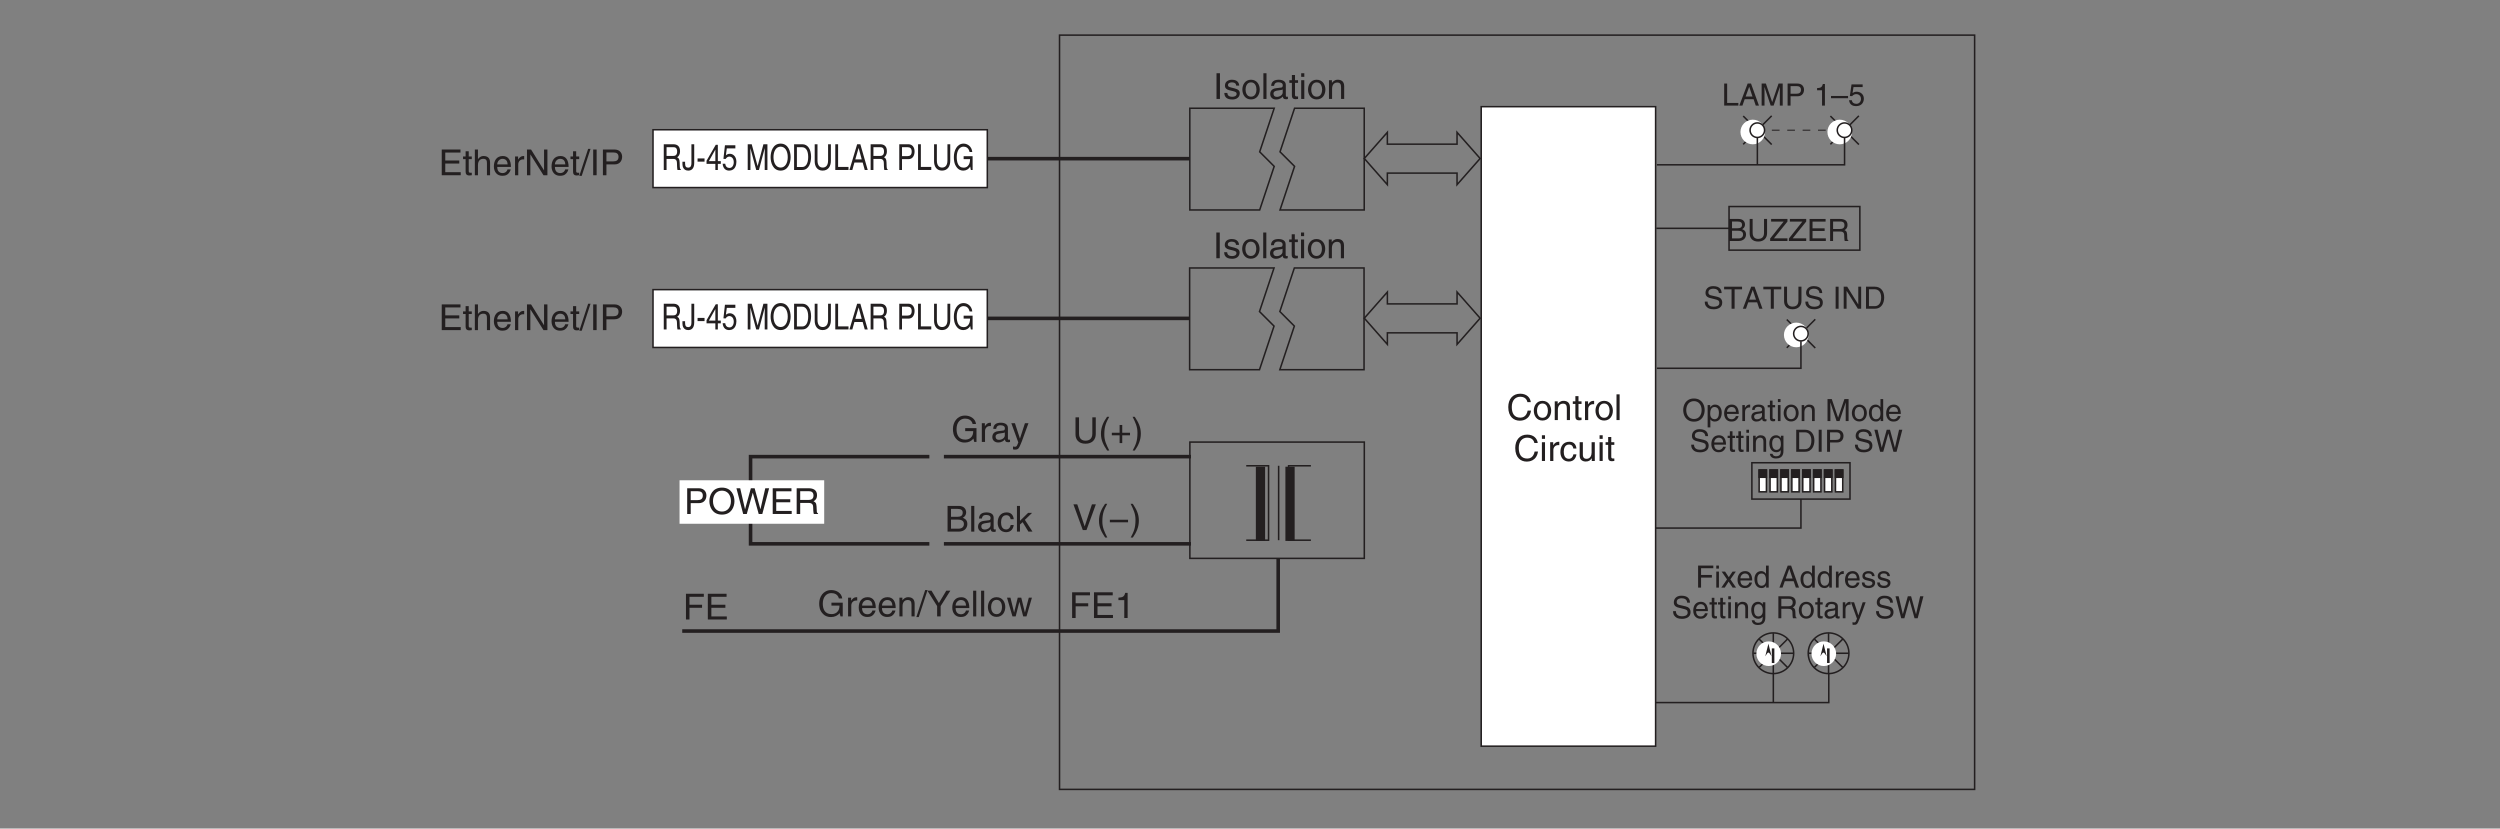 <?xml version="1.0" encoding="UTF-8"?>
<svg xmlns="http://www.w3.org/2000/svg" xmlns:xlink="http://www.w3.org/1999/xlink" width="487.56pt" height="161.58pt" viewBox="0 0 487.56 161.58" version="1.2">
<rect x="0" y="0" width="487.56" height="161.58" fill="#808080" stroke="none"/>
<defs>
<g>
<symbol overflow="visible" id="glyph0-0">
<path style="stroke:none;" d="M 0 0 L 3.5 0 L 3.5 -4.891 L 0 -4.891 Z M 1.75 -2.766 L 0.562 -4.547 L 2.938 -4.547 Z M 1.953 -2.438 L 3.141 -4.219 L 3.141 -0.656 Z M 0.562 -0.344 L 1.75 -2.125 L 2.938 -0.344 Z M 0.344 -4.219 L 1.531 -2.438 L 0.344 -0.656 Z M 0.344 -4.219 "/>
</symbol>
<symbol overflow="visible" id="glyph0-1">
<path style="stroke:none;" d="M 2.344 -0.734 L 2.328 -0.734 L 0.891 -5.016 L 0.141 -5.016 L 1.969 0 L 2.688 0 L 4.516 -5.016 L 3.75 -5.016 Z M 2.344 -0.734 "/>
</symbol>
<symbol overflow="visible" id="glyph0-2">
<path style="stroke:none;" d="M 1.656 -5.125 C 0.906 -4.047 0.469 -3.047 0.469 -1.828 C 0.469 -0.516 0.953 0.359 1.672 1.453 L 2.094 1.453 C 1.531 0.344 1.125 -0.5 1.125 -1.656 C 1.125 -3.328 1.484 -4 2.078 -5.125 Z M 1.656 -5.125 "/>
</symbol>
<symbol overflow="visible" id="glyph0-3">
<path style="stroke:none;" d="M 3.812 -1.516 L 3.812 -2.016 L 0.266 -2.016 L 0.266 -1.516 Z M 3.812 -1.516 "/>
</symbol>
<symbol overflow="visible" id="glyph0-4">
<path style="stroke:none;" d="M 0.672 1.453 C 1.422 0.375 1.844 -0.625 1.844 -1.844 C 1.844 -3.156 1.375 -4.031 0.656 -5.125 L 0.234 -5.125 C 0.797 -4.016 1.188 -3.172 1.188 -2.016 C 1.188 -0.344 0.844 0.328 0.25 1.453 Z M 0.672 1.453 "/>
</symbol>
<symbol overflow="visible" id="glyph0-5">
<path style="stroke:none;" d="M 1.281 -2.281 L 3.734 -2.281 L 3.734 -2.875 L 1.281 -2.875 L 1.281 -4.422 L 4.078 -4.422 L 4.078 -5.016 L 0.594 -5.016 L 0.594 0 L 1.281 0 Z M 1.281 -2.281 "/>
</symbol>
<symbol overflow="visible" id="glyph0-6">
<path style="stroke:none;" d="M 4.297 -0.594 L 1.281 -0.594 L 1.281 -2.281 L 4.016 -2.281 L 4.016 -2.875 L 1.281 -2.875 L 1.281 -4.422 L 4.25 -4.422 L 4.25 -5.016 L 0.594 -5.016 L 0.594 0 L 4.297 0 Z M 4.297 -0.594 "/>
</symbol>
<symbol overflow="visible" id="glyph0-7">
<path style="stroke:none;" d="M 2.5 -4.906 L 2.031 -4.906 C 1.828 -4.109 1.5 -4.031 0.703 -3.969 L 0.703 -3.484 L 1.844 -3.484 L 1.844 0 L 2.5 0 Z M 2.5 -4.906 "/>
</symbol>
<symbol overflow="visible" id="glyph0-8">
<path style="stroke:none;" d="M 1.281 -4.438 L 2.656 -4.438 C 3.219 -4.438 3.641 -4.234 3.641 -3.594 C 3.641 -2.922 3.234 -2.703 2.625 -2.703 L 1.281 -2.703 Z M 1.281 -2.109 L 2.859 -2.109 C 3.953 -2.109 4.344 -2.906 4.344 -3.609 C 4.344 -4.422 3.781 -5.016 2.859 -5.016 L 0.594 -5.016 L 0.594 0 L 1.281 0 Z M 1.281 -2.109 "/>
</symbol>
<symbol overflow="visible" id="glyph0-9">
<path style="stroke:none;" d="M 4.469 -2.5 C 4.469 -1.328 3.812 -0.469 2.719 -0.469 C 1.625 -0.469 0.969 -1.328 0.969 -2.5 C 0.969 -3.688 1.625 -4.547 2.719 -4.547 C 3.812 -4.547 4.469 -3.688 4.469 -2.5 Z M 5.156 -2.5 C 5.156 -3.594 4.594 -5.141 2.719 -5.141 C 0.844 -5.141 0.266 -3.594 0.266 -2.5 C 0.266 -1.422 0.844 0.125 2.719 0.125 C 4.594 0.125 5.156 -1.422 5.156 -2.5 Z M 5.156 -2.5 "/>
</symbol>
<symbol overflow="visible" id="glyph0-10">
<path style="stroke:none;" d="M 3.297 -4.156 L 4.453 0 L 5.156 0 L 6.484 -5.016 L 5.734 -5.016 L 4.797 -0.938 L 4.781 -0.938 L 3.656 -5.016 L 2.922 -5.016 L 1.797 -0.938 L 1.781 -0.938 L 0.844 -5.016 L 0.109 -5.016 L 1.422 0 L 2.125 0 Z M 3.297 -4.156 "/>
</symbol>
<symbol overflow="visible" id="glyph0-11">
<path style="stroke:none;" d="M 1.297 -2.156 L 2.938 -2.156 C 3.75 -2.156 3.828 -1.672 3.828 -1.25 C 3.828 -1.062 3.844 -0.312 3.953 0 L 4.781 0 L 4.781 -0.109 C 4.562 -0.234 4.531 -0.328 4.531 -0.609 L 4.484 -1.516 C 4.453 -2.219 4.172 -2.344 3.891 -2.469 C 4.203 -2.656 4.578 -2.922 4.578 -3.672 C 4.578 -4.734 3.75 -5.016 2.938 -5.016 L 0.609 -5.016 L 0.609 0 L 1.297 0 Z M 1.297 -4.438 L 2.984 -4.438 C 3.312 -4.438 3.891 -4.375 3.891 -3.594 C 3.891 -2.859 3.359 -2.734 2.859 -2.734 L 1.297 -2.734 Z M 1.297 -4.438 "/>
</symbol>
<symbol overflow="visible" id="glyph0-12">
<path style="stroke:none;" d="M 1.188 -4.438 L 2.422 -4.438 C 3.172 -4.438 3.469 -4.172 3.469 -3.703 C 3.469 -3.094 3.062 -2.891 2.422 -2.891 L 1.188 -2.891 Z M 0.516 0 L 2.672 0 C 3.781 0 4.375 -0.672 4.375 -1.484 C 4.375 -2.344 3.797 -2.562 3.469 -2.703 C 4.016 -2.969 4.141 -3.422 4.141 -3.75 C 4.141 -4.438 3.656 -5.016 2.719 -5.016 L 0.516 -5.016 Z M 1.188 -2.344 L 2.531 -2.344 C 3.078 -2.344 3.703 -2.203 3.703 -1.5 C 3.703 -0.938 3.344 -0.578 2.641 -0.578 L 1.188 -0.578 Z M 1.188 -2.344 "/>
</symbol>
<symbol overflow="visible" id="glyph0-13">
<path style="stroke:none;" d="M 1.078 -5.016 L 0.469 -5.016 L 0.469 0 L 1.078 0 Z M 1.078 -5.016 "/>
</symbol>
<symbol overflow="visible" id="glyph0-14">
<path style="stroke:none;" d="M 1 -2.547 C 1.047 -2.828 1.141 -3.25 1.844 -3.25 C 2.422 -3.25 2.703 -3.031 2.703 -2.656 C 2.703 -2.297 2.516 -2.234 2.375 -2.219 L 1.359 -2.094 C 0.344 -1.969 0.25 -1.25 0.25 -0.953 C 0.25 -0.328 0.719 0.109 1.391 0.109 C 2.109 0.109 2.484 -0.234 2.719 -0.484 C 2.734 -0.203 2.828 0.062 3.359 0.062 C 3.5 0.062 3.594 0.031 3.703 0 L 3.703 -0.453 C 3.625 -0.438 3.562 -0.422 3.5 -0.422 C 3.375 -0.422 3.297 -0.484 3.297 -0.641 L 3.297 -2.734 C 3.297 -3.672 2.234 -3.75 1.938 -3.75 C 1.047 -3.75 0.469 -3.422 0.438 -2.547 Z M 2.688 -1.266 C 2.688 -0.781 2.125 -0.406 1.547 -0.406 C 1.094 -0.406 0.891 -0.641 0.891 -1.047 C 0.891 -1.5 1.375 -1.594 1.672 -1.641 C 2.438 -1.734 2.578 -1.781 2.688 -1.859 Z M 2.688 -1.266 "/>
</symbol>
<symbol overflow="visible" id="glyph0-15">
<path style="stroke:none;" d="M 3.328 -2.422 C 3.281 -3.062 2.922 -3.75 1.969 -3.75 C 0.75 -3.75 0.203 -2.859 0.203 -1.719 C 0.203 -0.672 0.812 0.109 1.844 0.109 C 2.906 0.109 3.266 -0.719 3.328 -1.297 L 2.734 -1.297 C 2.641 -0.734 2.281 -0.422 1.859 -0.422 C 1.016 -0.422 0.859 -1.203 0.859 -1.828 C 0.859 -2.484 1.109 -3.203 1.875 -3.203 C 2.391 -3.203 2.656 -2.906 2.734 -2.422 Z M 3.328 -2.422 "/>
</symbol>
<symbol overflow="visible" id="glyph0-16">
<path style="stroke:none;" d="M 2.016 -2.297 L 3.422 -3.656 L 2.641 -3.656 L 1.062 -2.109 L 1.062 -5.016 L 0.469 -5.016 L 0.469 0 L 1.062 0 L 1.062 -1.391 L 1.578 -1.844 L 2.703 0 L 3.5 0 Z M 2.016 -2.297 "/>
</symbol>
<symbol overflow="visible" id="glyph0-17">
<path style="stroke:none;" d="M 3.828 -5.016 L 3.828 -1.844 C 3.828 -0.75 3.125 -0.469 2.5 -0.469 C 1.891 -0.469 1.234 -0.766 1.234 -1.859 L 1.234 -5.016 L 0.547 -5.016 L 0.547 -1.672 C 0.547 -0.734 1.125 0.125 2.484 0.125 C 3.859 0.125 4.5 -0.734 4.5 -1.766 L 4.5 -5.016 Z M 3.828 -5.016 "/>
</symbol>
<symbol overflow="visible" id="glyph0-18">
<path style="stroke:none;" d="M 1.781 -2.016 L 0.266 -2.016 L 0.266 -1.516 L 1.781 -1.516 L 1.781 0 L 2.297 0 L 2.297 -1.516 L 3.812 -1.516 L 3.812 -2.016 L 2.297 -2.016 L 2.297 -3.531 L 1.781 -3.531 Z M 1.781 -2.016 "/>
</symbol>
<symbol overflow="visible" id="glyph0-19">
<path style="stroke:none;" d="M 2.719 -2.109 L 4.281 -2.109 C 4.281 -1.562 4.172 -1.125 3.734 -0.766 C 3.359 -0.469 2.953 -0.453 2.703 -0.453 C 1.375 -0.453 1.031 -1.5 1.031 -2.516 C 1.031 -3.828 1.781 -4.547 2.672 -4.547 C 3.234 -4.547 3.953 -4.359 4.172 -3.5 L 4.828 -3.5 C 4.688 -4.609 3.641 -5.141 2.703 -5.141 C 1.078 -5.141 0.328 -3.766 0.328 -2.547 C 0.328 -2.016 0.359 -1.156 1.125 -0.438 C 1.391 -0.188 1.797 0.125 2.656 0.125 C 3.344 0.125 3.969 -0.172 4.312 -0.656 L 4.484 0 L 4.922 0 L 4.922 -2.688 L 2.719 -2.688 Z M 2.719 -2.109 "/>
</symbol>
<symbol overflow="visible" id="glyph0-20">
<path style="stroke:none;" d="M 1.156 -2.125 C 1.156 -2.656 1.516 -3.094 2.094 -3.094 L 2.312 -3.094 L 2.312 -3.734 C 2.266 -3.75 2.234 -3.75 2.156 -3.75 C 1.703 -3.75 1.375 -3.469 1.125 -3.047 L 1.125 -3.656 L 0.531 -3.656 L 0.531 0 L 1.156 0 Z M 1.156 -2.125 "/>
</symbol>
<symbol overflow="visible" id="glyph0-21">
<path style="stroke:none;" d="M 1.766 -0.672 L 1.75 -0.672 L 0.781 -3.656 L 0.078 -3.656 L 1.438 0.094 C 1.141 0.859 1.109 0.938 0.781 0.938 C 0.609 0.938 0.484 0.906 0.406 0.875 L 0.406 1.438 C 0.516 1.469 0.578 1.5 0.672 1.5 C 1.453 1.5 1.516 1.406 2.109 -0.062 C 2.562 -1.266 2.984 -2.453 3.422 -3.656 L 2.734 -3.656 Z M 1.766 -0.672 "/>
</symbol>
<symbol overflow="visible" id="glyph0-22">
<path style="stroke:none;" d="M 2.938 -1.141 C 2.922 -0.875 2.578 -0.422 2 -0.422 C 1.297 -0.422 0.938 -0.859 0.938 -1.625 L 3.609 -1.625 C 3.609 -2.922 3.094 -3.75 2.031 -3.75 C 0.828 -3.75 0.281 -2.859 0.281 -1.719 C 0.281 -0.672 0.891 0.109 1.906 0.109 C 2.5 0.109 2.734 -0.031 2.906 -0.141 C 3.359 -0.453 3.531 -0.969 3.562 -1.141 Z M 0.938 -2.109 C 0.938 -2.688 1.391 -3.203 1.953 -3.203 C 2.703 -3.203 2.938 -2.688 2.969 -2.109 Z M 0.938 -2.109 "/>
</symbol>
<symbol overflow="visible" id="glyph0-23">
<path style="stroke:none;" d="M 3.422 -2.484 C 3.422 -3.531 2.719 -3.75 2.156 -3.75 C 1.516 -3.75 1.188 -3.328 1.047 -3.141 L 1.031 -3.141 L 1.031 -3.656 L 0.453 -3.656 L 0.453 0 L 1.062 0 L 1.062 -1.984 C 1.062 -2.984 1.688 -3.203 2.031 -3.203 C 2.641 -3.203 2.812 -2.891 2.812 -2.25 L 2.812 0 L 3.422 0 Z M 3.422 -2.484 "/>
</symbol>
<symbol overflow="visible" id="glyph0-24">
<path style="stroke:none;" d="M 2.062 -5.141 L 1.594 -5.141 L -0.125 0.125 L 0.344 0.125 Z M 2.062 -5.141 "/>
</symbol>
<symbol overflow="visible" id="glyph0-25">
<path style="stroke:none;" d="M 2.672 -2.016 L 4.562 -5.016 L 3.766 -5.016 L 2.328 -2.609 L 0.891 -5.016 L 0.094 -5.016 L 1.984 -2.016 L 1.984 0 L 2.672 0 Z M 2.672 -2.016 "/>
</symbol>
<symbol overflow="visible" id="glyph0-26">
<path style="stroke:none;" d="M 0.25 -1.828 C 0.25 -0.891 0.781 0.094 1.938 0.094 C 3.109 0.094 3.641 -0.891 3.641 -1.828 C 3.641 -2.766 3.109 -3.75 1.938 -3.75 C 0.781 -3.75 0.25 -2.766 0.25 -1.828 Z M 0.875 -1.828 C 0.875 -2.312 1.062 -3.234 1.938 -3.234 C 2.828 -3.234 3 -2.312 3 -1.828 C 3 -1.344 2.828 -0.438 1.938 -0.438 C 1.062 -0.438 0.875 -1.344 0.875 -1.828 Z M 0.875 -1.828 "/>
</symbol>
<symbol overflow="visible" id="glyph0-27">
<path style="stroke:none;" d="M 2.5 -2.828 L 2.516 -2.828 L 3.25 0 L 3.891 0 L 4.953 -3.656 L 4.344 -3.656 L 3.594 -0.781 L 3.578 -0.781 L 2.875 -3.656 L 2.188 -3.656 L 1.484 -0.781 L 1.469 -0.781 L 0.766 -3.656 L 0.094 -3.656 L 1.156 0 L 1.781 0 Z M 2.5 -2.828 "/>
</symbol>
<symbol overflow="visible" id="glyph0-28">
<path style="stroke:none;" d="M 1.312 -5.016 L 0.641 -5.016 L 0.641 0 L 1.312 0 Z M 1.312 -5.016 "/>
</symbol>
<symbol overflow="visible" id="glyph0-29">
<path style="stroke:none;" d="M 3.125 -2.609 C 3.125 -2.797 3.031 -3.75 1.719 -3.75 C 1 -3.75 0.344 -3.391 0.344 -2.594 C 0.344 -2.094 0.672 -1.828 1.188 -1.703 L 1.906 -1.531 C 2.422 -1.391 2.625 -1.297 2.625 -1 C 2.625 -0.594 2.234 -0.422 1.781 -0.422 C 0.922 -0.422 0.844 -0.891 0.812 -1.172 L 0.219 -1.172 C 0.25 -0.734 0.344 0.109 1.797 0.109 C 2.625 0.109 3.234 -0.344 3.234 -1.109 C 3.234 -1.594 2.969 -1.875 2.219 -2.062 L 1.594 -2.219 C 1.125 -2.344 0.938 -2.406 0.938 -2.703 C 0.938 -3.156 1.469 -3.234 1.656 -3.234 C 2.438 -3.234 2.516 -2.844 2.531 -2.609 Z M 3.125 -2.609 "/>
</symbol>
<symbol overflow="visible" id="glyph0-30">
<path style="stroke:none;" d="M 1.797 -3.141 L 1.797 -3.656 L 1.203 -3.656 L 1.203 -4.672 L 0.594 -4.672 L 0.594 -3.656 L 0.094 -3.656 L 0.094 -3.141 L 0.594 -3.141 L 0.594 -0.734 C 0.594 -0.297 0.719 0.047 1.328 0.047 C 1.391 0.047 1.578 0.016 1.797 0 L 1.797 -0.484 L 1.578 -0.484 C 1.453 -0.484 1.203 -0.484 1.203 -0.766 L 1.203 -3.141 Z M 1.797 -3.141 "/>
</symbol>
<symbol overflow="visible" id="glyph0-31">
<path style="stroke:none;" d="M 1.078 -3.656 L 0.469 -3.656 L 0.469 0 L 1.078 0 Z M 1.078 -4.312 L 1.078 -5.016 L 0.469 -5.016 L 0.469 -4.312 Z M 1.078 -4.312 "/>
</symbol>
<symbol overflow="visible" id="glyph0-32">
<path style="stroke:none;" d="M 4.703 -3.5 C 4.609 -4.344 3.938 -5.141 2.641 -5.141 C 1.188 -5.141 0.312 -4.078 0.312 -2.531 C 0.312 -0.609 1.422 0.125 2.562 0.125 C 2.938 0.125 4.484 0.047 4.75 -1.844 L 4.094 -1.844 C 3.875 -0.672 3.109 -0.469 2.672 -0.469 C 1.422 -0.469 1 -1.375 1 -2.562 C 1 -3.875 1.734 -4.547 2.641 -4.547 C 3.125 -4.547 3.859 -4.391 4.047 -3.5 Z M 4.703 -3.5 "/>
</symbol>
<symbol overflow="visible" id="glyph0-33">
<path style="stroke:none;" d="M 3.422 0 L 3.422 -3.656 L 2.797 -3.656 L 2.797 -1.641 C 2.797 -1.109 2.562 -0.422 1.797 -0.422 C 1.391 -0.422 1.094 -0.625 1.094 -1.234 L 1.094 -3.656 L 0.469 -3.656 L 0.469 -1.031 C 0.469 -0.156 1.125 0.109 1.656 0.109 C 2.25 0.109 2.562 -0.125 2.828 -0.547 L 2.828 0 Z M 3.422 0 "/>
</symbol>
<symbol overflow="visible" id="glyph0-34">
<path style="stroke:none;" d="M 3.422 -2.484 C 3.422 -3.531 2.719 -3.75 2.156 -3.75 C 1.562 -3.75 1.25 -3.391 1.078 -3.156 L 1.062 -3.156 L 1.062 -5.016 L 0.453 -5.016 L 0.453 0 L 1.062 0 L 1.062 -1.984 C 1.062 -2.906 1.578 -3.203 2.094 -3.203 C 2.672 -3.203 2.812 -2.891 2.812 -2.391 L 2.812 0 L 3.422 0 Z M 3.422 -2.484 "/>
</symbol>
<symbol overflow="visible" id="glyph0-35">
<path style="stroke:none;" d="M 3.859 -0.969 L 3.844 -0.969 L 1.328 -5.016 L 0.531 -5.016 L 0.531 0 L 1.188 0 L 1.188 -4.047 L 1.203 -4.047 L 3.75 0 L 4.516 0 L 4.516 -5.016 L 3.859 -5.016 Z M 3.859 -0.969 "/>
</symbol>
<symbol overflow="visible" id="glyph1-0">
<path style="stroke:none;" d="M 0 0 L 2.984 0 L 2.984 -4.188 L 0 -4.188 Z M 1.5 -2.359 L 0.484 -3.891 L 2.516 -3.891 Z M 1.672 -2.094 L 2.688 -3.625 L 2.688 -0.562 Z M 0.484 -0.297 L 1.5 -1.828 L 2.516 -0.297 Z M 0.297 -3.625 L 1.312 -2.094 L 0.297 -0.562 Z M 0.297 -3.625 "/>
</symbol>
<symbol overflow="visible" id="glyph1-1">
<path style="stroke:none;" d="M 3.828 -2.141 C 3.828 -1.141 3.266 -0.406 2.328 -0.406 C 1.391 -0.406 0.828 -1.141 0.828 -2.141 C 0.828 -3.156 1.391 -3.891 2.328 -3.891 C 3.266 -3.891 3.828 -3.156 3.828 -2.141 Z M 4.422 -2.141 C 4.422 -3.078 3.938 -4.406 2.328 -4.406 C 0.719 -4.406 0.234 -3.078 0.234 -2.141 C 0.234 -1.219 0.719 0.109 2.328 0.109 C 3.938 0.109 4.422 -1.219 4.422 -2.141 Z M 4.422 -2.141 "/>
</symbol>
<symbol overflow="visible" id="glyph1-2">
<path style="stroke:none;" d="M 0.844 -1.422 C 0.844 -1.922 0.938 -2.75 1.688 -2.75 C 2.5 -2.75 2.547 -1.969 2.547 -1.578 C 2.547 -0.891 2.281 -0.359 1.703 -0.359 C 1.375 -0.359 0.844 -0.594 0.844 -1.422 Z M 0.344 1.234 L 0.875 1.234 L 0.875 -0.328 L 0.891 -0.328 C 1.016 -0.109 1.297 0.094 1.719 0.094 C 2.781 0.094 3.094 -0.906 3.094 -1.656 C 3.094 -2.531 2.625 -3.219 1.797 -3.219 C 1.219 -3.219 0.984 -2.859 0.859 -2.688 L 0.844 -2.688 L 0.844 -3.125 L 0.344 -3.125 Z M 0.344 1.234 "/>
</symbol>
<symbol overflow="visible" id="glyph1-3">
<path style="stroke:none;" d="M 2.516 -0.984 C 2.5 -0.75 2.203 -0.359 1.719 -0.359 C 1.109 -0.359 0.797 -0.734 0.797 -1.391 L 3.094 -1.391 C 3.094 -2.5 2.641 -3.219 1.734 -3.219 C 0.703 -3.219 0.234 -2.453 0.234 -1.484 C 0.234 -0.578 0.766 0.094 1.641 0.094 C 2.141 0.094 2.344 -0.031 2.484 -0.125 C 2.891 -0.391 3.031 -0.828 3.047 -0.984 Z M 0.797 -1.812 C 0.797 -2.297 1.188 -2.75 1.672 -2.75 C 2.312 -2.75 2.516 -2.297 2.547 -1.812 Z M 0.797 -1.812 "/>
</symbol>
<symbol overflow="visible" id="glyph1-4">
<path style="stroke:none;" d="M 0.984 -1.812 C 0.984 -2.281 1.297 -2.656 1.797 -2.656 L 1.984 -2.656 L 1.984 -3.203 C 1.938 -3.219 1.922 -3.219 1.844 -3.219 C 1.453 -3.219 1.172 -2.969 0.969 -2.609 L 0.953 -2.609 L 0.953 -3.125 L 0.453 -3.125 L 0.453 0 L 0.984 0 Z M 0.984 -1.812 "/>
</symbol>
<symbol overflow="visible" id="glyph1-5">
<path style="stroke:none;" d="M 0.859 -2.172 C 0.891 -2.422 0.969 -2.781 1.578 -2.781 C 2.078 -2.781 2.312 -2.609 2.312 -2.281 C 2.312 -1.969 2.156 -1.922 2.031 -1.906 L 1.172 -1.797 C 0.297 -1.688 0.219 -1.078 0.219 -0.812 C 0.219 -0.281 0.625 0.094 1.203 0.094 C 1.812 0.094 2.125 -0.203 2.328 -0.422 C 2.344 -0.172 2.422 0.062 2.891 0.062 C 3 0.062 3.078 0.031 3.172 0 L 3.172 -0.391 C 3.109 -0.375 3.047 -0.359 3 -0.359 C 2.891 -0.359 2.828 -0.406 2.828 -0.547 L 2.828 -2.344 C 2.828 -3.141 1.922 -3.219 1.656 -3.219 C 0.891 -3.219 0.391 -2.922 0.375 -2.172 Z M 2.297 -1.078 C 2.297 -0.672 1.812 -0.344 1.328 -0.344 C 0.938 -0.344 0.766 -0.547 0.766 -0.891 C 0.766 -1.281 1.172 -1.359 1.438 -1.406 C 2.078 -1.484 2.219 -1.531 2.297 -1.594 Z M 2.297 -1.078 "/>
</symbol>
<symbol overflow="visible" id="glyph1-6">
<path style="stroke:none;" d="M 1.531 -2.688 L 1.531 -3.125 L 1.031 -3.125 L 1.031 -4 L 0.516 -4 L 0.516 -3.125 L 0.078 -3.125 L 0.078 -2.688 L 0.516 -2.688 L 0.516 -0.625 C 0.516 -0.25 0.625 0.047 1.141 0.047 C 1.203 0.047 1.344 0.016 1.531 0 L 1.531 -0.406 L 1.359 -0.406 C 1.25 -0.406 1.031 -0.406 1.031 -0.656 L 1.031 -2.688 Z M 1.531 -2.688 "/>
</symbol>
<symbol overflow="visible" id="glyph1-7">
<path style="stroke:none;" d="M 0.922 -3.125 L 0.406 -3.125 L 0.406 0 L 0.922 0 Z M 0.922 -3.703 L 0.922 -4.297 L 0.406 -4.297 L 0.406 -3.703 Z M 0.922 -3.703 "/>
</symbol>
<symbol overflow="visible" id="glyph1-8">
<path style="stroke:none;" d="M 0.203 -1.562 C 0.203 -0.766 0.672 0.078 1.656 0.078 C 2.656 0.078 3.125 -0.766 3.125 -1.562 C 3.125 -2.375 2.656 -3.219 1.656 -3.219 C 0.672 -3.219 0.203 -2.375 0.203 -1.562 Z M 0.75 -1.562 C 0.75 -1.984 0.906 -2.766 1.656 -2.766 C 2.422 -2.766 2.578 -1.984 2.578 -1.562 C 2.578 -1.156 2.422 -0.375 1.656 -0.375 C 0.906 -0.375 0.75 -1.156 0.75 -1.562 Z M 0.75 -1.562 "/>
</symbol>
<symbol overflow="visible" id="glyph1-9">
<path style="stroke:none;" d="M 2.938 -2.125 C 2.938 -3.016 2.328 -3.219 1.844 -3.219 C 1.297 -3.219 1.016 -2.859 0.891 -2.688 L 0.891 -3.125 L 0.391 -3.125 L 0.391 0 L 0.922 0 L 0.922 -1.703 C 0.922 -2.562 1.438 -2.75 1.734 -2.75 C 2.25 -2.75 2.406 -2.469 2.406 -1.922 L 2.406 0 L 2.938 0 Z M 2.938 -2.125 "/>
</symbol>
<symbol overflow="visible" id="glyph1-10">
<path style="stroke:none;" d=""/>
</symbol>
<symbol overflow="visible" id="glyph1-11">
<path style="stroke:none;" d="M 4.547 0 L 4.547 -4.297 L 3.734 -4.297 L 2.5 -0.672 L 1.266 -4.297 L 0.438 -4.297 L 0.438 0 L 1 0 L 1 -2.531 C 1 -2.656 0.984 -3.203 0.984 -3.609 L 1 -3.609 L 2.203 0 L 2.781 0 L 3.984 -3.609 L 4 -3.609 C 4 -3.203 3.984 -2.656 3.984 -2.531 L 3.984 0 Z M 4.547 0 "/>
</symbol>
<symbol overflow="visible" id="glyph1-12">
<path style="stroke:none;" d="M 2.984 -4.297 L 2.453 -4.297 L 2.453 -2.688 C 2.328 -2.859 2.078 -3.219 1.516 -3.219 C 0.688 -3.219 0.203 -2.531 0.203 -1.656 C 0.203 -0.906 0.516 0.094 1.578 0.094 C 1.891 0.094 2.25 0 2.484 -0.438 L 2.484 0 L 2.984 0 Z M 0.75 -1.578 C 0.75 -1.969 0.797 -2.75 1.609 -2.75 C 2.375 -2.75 2.453 -1.922 2.453 -1.422 C 2.453 -0.594 1.938 -0.359 1.594 -0.359 C 1.016 -0.359 0.75 -0.891 0.75 -1.578 Z M 0.75 -1.578 "/>
</symbol>
<symbol overflow="visible" id="glyph1-13">
<path style="stroke:none;" d="M 3.594 -3.047 C 3.562 -3.516 3.422 -4.406 1.922 -4.406 C 0.875 -4.406 0.438 -3.75 0.438 -3.078 C 0.438 -2.328 1.078 -2.141 1.359 -2.078 L 2.234 -1.859 C 2.938 -1.703 3.141 -1.562 3.141 -1.109 C 3.141 -0.484 2.438 -0.391 2.016 -0.391 C 1.469 -0.391 0.844 -0.609 0.844 -1.391 L 0.297 -1.391 C 0.297 -0.984 0.359 -0.625 0.734 -0.297 C 0.922 -0.125 1.234 0.109 2.031 0.109 C 2.766 0.109 3.703 -0.172 3.703 -1.188 C 3.703 -1.859 3.297 -2.203 2.734 -2.328 L 1.516 -2.609 C 1.25 -2.672 1 -2.797 1 -3.156 C 1 -3.812 1.609 -3.906 1.984 -3.906 C 2.469 -3.906 3.016 -3.703 3.047 -3.047 Z M 3.594 -3.047 "/>
</symbol>
<symbol overflow="visible" id="glyph1-14">
<path style="stroke:none;" d="M 0.781 -1.578 C 0.781 -1.969 0.828 -2.75 1.641 -2.75 C 2.406 -2.75 2.484 -1.922 2.484 -1.422 C 2.484 -0.594 1.969 -0.359 1.625 -0.359 C 1.047 -0.359 0.781 -0.891 0.781 -1.578 Z M 2.984 -3.125 L 2.484 -3.125 L 2.484 -2.688 C 2.359 -2.859 2.109 -3.219 1.547 -3.219 C 0.719 -3.219 0.234 -2.531 0.234 -1.656 C 0.234 -0.906 0.547 0.094 1.609 0.094 C 2.031 0.094 2.312 -0.109 2.453 -0.328 L 2.453 -0.359 L 2.453 -0.219 C 2.453 0.156 2.484 0.875 1.562 0.875 C 1.438 0.875 0.953 0.875 0.859 0.391 L 0.328 0.391 C 0.438 1.219 1.156 1.312 1.531 1.312 C 2.984 1.312 2.984 0.188 2.984 -0.25 Z M 2.984 -3.125 "/>
</symbol>
<symbol overflow="visible" id="glyph1-15">
<path style="stroke:none;" d="M 0.484 0 L 2.203 0 C 3.609 0 4.031 -1.25 4.031 -2.203 C 4.031 -3.453 3.344 -4.297 2.219 -4.297 L 0.484 -4.297 Z M 1.062 -3.797 L 2.141 -3.797 C 2.938 -3.797 3.438 -3.25 3.438 -2.172 C 3.438 -1.094 2.938 -0.5 2.188 -0.5 L 1.062 -0.5 Z M 1.062 -3.797 "/>
</symbol>
<symbol overflow="visible" id="glyph1-16">
<path style="stroke:none;" d="M 1.125 -4.297 L 0.547 -4.297 L 0.547 0 L 1.125 0 Z M 1.125 -4.297 "/>
</symbol>
<symbol overflow="visible" id="glyph1-17">
<path style="stroke:none;" d="M 1.094 -3.797 L 2.281 -3.797 C 2.75 -3.797 3.125 -3.625 3.125 -3.078 C 3.125 -2.5 2.766 -2.312 2.25 -2.312 L 1.094 -2.312 Z M 1.094 -1.812 L 2.453 -1.812 C 3.375 -1.812 3.719 -2.484 3.719 -3.094 C 3.719 -3.781 3.25 -4.297 2.453 -4.297 L 0.516 -4.297 L 0.516 0 L 1.094 0 Z M 1.094 -1.812 "/>
</symbol>
<symbol overflow="visible" id="glyph1-18">
<path style="stroke:none;" d="M 2.812 -3.562 L 2.828 -3.562 L 3.812 0 L 4.422 0 L 5.547 -4.297 L 4.906 -4.297 L 4.109 -0.797 L 4.094 -0.797 L 3.141 -4.297 L 2.5 -4.297 L 1.531 -0.797 L 0.719 -4.297 L 0.094 -4.297 L 1.219 0 L 1.828 0 Z M 2.812 -3.562 "/>
</symbol>
<symbol overflow="visible" id="glyph1-19">
<path style="stroke:none;" d="M 1.094 -1.953 L 3.203 -1.953 L 3.203 -2.469 L 1.094 -2.469 L 1.094 -3.781 L 3.484 -3.781 L 3.484 -4.297 L 0.516 -4.297 L 0.516 0 L 1.094 0 Z M 1.094 -1.953 "/>
</symbol>
<symbol overflow="visible" id="glyph1-20">
<path style="stroke:none;" d="M 1.828 -1.609 L 2.891 -3.125 L 2.25 -3.125 L 1.516 -2.031 L 0.797 -3.125 L 0.125 -3.125 L 1.172 -1.609 L 0.062 0 L 0.734 0 L 1.484 -1.172 L 2.266 0 L 2.938 0 Z M 1.828 -1.609 "/>
</symbol>
<symbol overflow="visible" id="glyph1-21">
<path style="stroke:none;" d="M 2.859 -1.25 L 3.281 0 L 3.906 0 L 2.359 -4.297 L 1.703 -4.297 L 0.078 0 L 0.688 0 L 1.125 -1.25 Z M 1.312 -1.766 L 2 -3.656 L 2.016 -3.656 L 2.641 -1.766 Z M 1.312 -1.766 "/>
</symbol>
<symbol overflow="visible" id="glyph1-22">
<path style="stroke:none;" d="M 2.672 -2.234 C 2.672 -2.391 2.594 -3.219 1.484 -3.219 C 0.859 -3.219 0.297 -2.906 0.297 -2.219 C 0.297 -1.797 0.578 -1.562 1.016 -1.453 L 1.625 -1.312 C 2.078 -1.203 2.25 -1.109 2.25 -0.859 C 2.25 -0.516 1.906 -0.359 1.531 -0.359 C 0.797 -0.359 0.719 -0.766 0.703 -1 L 0.188 -1 C 0.203 -0.625 0.297 0.094 1.531 0.094 C 2.25 0.094 2.781 -0.297 2.781 -0.953 C 2.781 -1.375 2.547 -1.609 1.891 -1.766 L 1.375 -1.906 C 0.969 -2 0.797 -2.062 0.797 -2.328 C 0.797 -2.703 1.266 -2.766 1.422 -2.766 C 2.094 -2.766 2.156 -2.438 2.172 -2.234 Z M 2.672 -2.234 "/>
</symbol>
<symbol overflow="visible" id="glyph1-23">
<path style="stroke:none;" d="M 1.109 -1.844 L 2.516 -1.844 C 3.203 -1.844 3.281 -1.438 3.281 -1.078 C 3.281 -0.922 3.297 -0.266 3.375 0 L 4.094 0 L 4.094 -0.094 C 3.906 -0.203 3.891 -0.281 3.875 -0.531 L 3.844 -1.297 C 3.812 -1.906 3.578 -2.016 3.328 -2.109 C 3.609 -2.281 3.922 -2.5 3.922 -3.141 C 3.922 -4.047 3.219 -4.297 2.516 -4.297 L 0.531 -4.297 L 0.531 0 L 1.109 0 Z M 1.109 -3.797 L 2.562 -3.797 C 2.844 -3.797 3.328 -3.75 3.328 -3.078 C 3.328 -2.453 2.875 -2.344 2.453 -2.344 L 1.109 -2.344 Z M 1.109 -3.797 "/>
</symbol>
<symbol overflow="visible" id="glyph1-24">
<path style="stroke:none;" d="M 1.516 -0.578 L 1.5 -0.578 L 0.672 -3.125 L 0.062 -3.125 L 1.234 0.078 C 0.969 0.734 0.953 0.812 0.672 0.812 C 0.531 0.812 0.422 0.781 0.359 0.75 L 0.359 1.234 C 0.438 1.25 0.5 1.281 0.578 1.281 C 1.25 1.281 1.297 1.203 1.797 -0.062 C 2.203 -1.078 2.562 -2.109 2.922 -3.125 L 2.344 -3.125 Z M 1.516 -0.578 "/>
</symbol>
<symbol overflow="visible" id="glyph1-25">
<path style="stroke:none;" d="M 1.031 -4.297 L 0.453 -4.297 L 0.453 0 L 3.219 0 L 3.219 -0.516 L 1.031 -0.516 Z M 1.031 -4.297 "/>
</symbol>
<symbol overflow="visible" id="glyph1-26">
<path style="stroke:none;" d="M 2.141 -4.203 L 1.734 -4.203 C 1.562 -3.516 1.281 -3.453 0.609 -3.406 L 0.609 -2.984 L 1.578 -2.984 L 1.578 0 L 2.141 0 Z M 2.141 -4.203 "/>
</symbol>
<symbol overflow="visible" id="glyph1-27">
<path style="stroke:none;" d="M 3.328 -1.875 L 0 -1.875 L 0 -1.438 L 3.328 -1.438 Z M 3.328 -1.875 "/>
</symbol>
<symbol overflow="visible" id="glyph1-28">
<path style="stroke:none;" d="M 1.062 -3.609 L 2.844 -3.609 L 2.844 -4.125 L 0.672 -4.125 L 0.344 -1.859 L 0.797 -1.844 C 1 -2.094 1.281 -2.234 1.578 -2.234 C 2.094 -2.234 2.516 -1.906 2.516 -1.297 C 2.516 -0.781 2.172 -0.344 1.625 -0.344 C 1.156 -0.344 0.797 -0.562 0.734 -1.047 L 0.188 -1.047 C 0.297 -0.109 1 0.109 1.547 0.109 C 2.859 0.109 3.078 -0.891 3.078 -1.359 C 3.078 -2.234 2.375 -2.703 1.688 -2.703 C 1.312 -2.703 1.062 -2.578 0.875 -2.453 Z M 1.062 -3.609 "/>
</symbol>
<symbol overflow="visible" id="glyph1-29">
<path style="stroke:none;" d="M 1.016 -3.797 L 2.078 -3.797 C 2.719 -3.797 2.969 -3.578 2.969 -3.172 C 2.969 -2.641 2.625 -2.484 2.078 -2.484 L 1.016 -2.484 Z M 0.438 0 L 2.297 0 C 3.25 0 3.75 -0.578 3.75 -1.266 C 3.75 -2 3.25 -2.203 2.969 -2.312 C 3.453 -2.531 3.547 -2.938 3.547 -3.219 C 3.547 -3.797 3.141 -4.297 2.328 -4.297 L 0.438 -4.297 Z M 1.016 -2 L 2.172 -2 C 2.641 -2 3.172 -1.891 3.172 -1.281 C 3.172 -0.797 2.859 -0.5 2.266 -0.5 L 1.016 -0.5 Z M 1.016 -2 "/>
</symbol>
<symbol overflow="visible" id="glyph1-30">
<path style="stroke:none;" d="M 3.266 -4.297 L 3.266 -1.578 C 3.266 -0.641 2.672 -0.406 2.141 -0.406 C 1.625 -0.406 1.047 -0.656 1.047 -1.594 L 1.047 -4.297 L 0.469 -4.297 L 0.469 -1.438 C 0.469 -0.625 0.969 0.109 2.125 0.109 C 3.297 0.109 3.859 -0.625 3.859 -1.516 L 3.859 -4.297 Z M 3.266 -4.297 "/>
</symbol>
<symbol overflow="visible" id="glyph1-31">
<path style="stroke:none;" d="M 3.516 -0.516 L 0.875 -0.516 L 3.516 -3.797 L 3.516 -4.297 L 0.328 -4.297 L 0.328 -3.781 L 2.766 -3.781 L 0.141 -0.484 L 0.141 0 L 3.516 0 Z M 3.516 -0.516 "/>
</symbol>
<symbol overflow="visible" id="glyph1-32">
<path style="stroke:none;" d="M 3.688 -0.516 L 1.094 -0.516 L 1.094 -1.953 L 3.453 -1.953 L 3.453 -2.469 L 1.094 -2.469 L 1.094 -3.781 L 3.641 -3.781 L 3.641 -4.297 L 0.516 -4.297 L 0.516 0 L 3.688 0 Z M 3.688 -0.516 "/>
</symbol>
<symbol overflow="visible" id="glyph1-33">
<path style="stroke:none;" d="M 0.078 -3.781 L 1.531 -3.781 L 1.531 0 L 2.125 0 L 2.125 -3.781 L 3.578 -3.781 L 3.578 -4.297 L 0.078 -4.297 Z M 0.078 -3.781 "/>
</symbol>
<symbol overflow="visible" id="glyph1-34">
<path style="stroke:none;" d="M 3.297 -0.828 L 1.141 -4.297 L 0.453 -4.297 L 0.453 0 L 1.016 0 L 1.016 -3.469 L 1.031 -3.469 L 3.219 0 L 3.859 0 L 3.859 -4.297 L 3.297 -4.297 Z M 3.297 -0.828 "/>
</symbol>
<symbol overflow="visible" id="glyph2-0">
<path style="stroke:none;" d="M 0 0 L 2.781 0 L 2.781 -4.891 L 0 -4.891 Z M 1.391 -2.766 L 0.453 -4.547 L 2.344 -4.547 Z M 1.562 -2.438 L 2.516 -4.219 L 2.516 -0.656 Z M 0.453 -0.344 L 1.391 -2.125 L 2.344 -0.344 Z M 0.281 -4.219 L 1.234 -2.438 L 0.281 -0.656 Z M 0.281 -4.219 "/>
</symbol>
<symbol overflow="visible" id="glyph2-1">
<path style="stroke:none;" d="M 1.031 -2.156 L 2.344 -2.156 C 2.984 -2.156 3.062 -1.672 3.062 -1.25 C 3.062 -1.062 3.078 -0.312 3.156 0 L 3.812 0 L 3.812 -0.109 C 3.641 -0.234 3.625 -0.328 3.609 -0.609 L 3.578 -1.516 C 3.562 -2.219 3.328 -2.344 3.094 -2.469 C 3.359 -2.656 3.656 -2.922 3.656 -3.672 C 3.656 -4.734 3 -5.016 2.344 -5.016 L 0.484 -5.016 L 0.484 0 L 1.031 0 Z M 1.031 -4.438 L 2.375 -4.438 C 2.656 -4.438 3.094 -4.375 3.094 -3.594 C 3.094 -2.859 2.688 -2.734 2.281 -2.734 L 1.031 -2.734 Z M 1.031 -4.438 "/>
</symbol>
<symbol overflow="visible" id="glyph2-2">
<path style="stroke:none;" d="M 0.094 -1.609 L 0.094 -1.125 C 0.094 -0.656 0.297 0.125 1.234 0.125 C 1.781 0.125 2.391 -0.188 2.391 -1.359 L 2.391 -5.016 L 1.844 -5.016 L 1.844 -1.312 C 1.844 -0.828 1.703 -0.453 1.203 -0.453 C 0.828 -0.453 0.609 -0.656 0.609 -1.266 L 0.609 -1.609 Z M 0.094 -1.609 "/>
</symbol>
<symbol overflow="visible" id="glyph2-3">
<path style="stroke:none;" d="M 1.609 -2.25 L 0.25 -2.25 L 0.25 -1.625 L 1.609 -1.625 Z M 1.609 -2.25 "/>
</symbol>
<symbol overflow="visible" id="glyph2-4">
<path style="stroke:none;" d="M 2.922 -1.188 L 2.922 -1.719 L 2.344 -1.719 L 2.344 -4.906 L 1.938 -4.906 L 0.141 -1.797 L 0.141 -1.188 L 1.859 -1.188 L 1.859 0 L 2.344 0 L 2.344 -1.188 Z M 1.844 -3.953 L 1.859 -3.953 L 1.859 -1.719 L 0.594 -1.719 Z M 1.844 -3.953 "/>
</symbol>
<symbol overflow="visible" id="glyph2-5">
<path style="stroke:none;" d="M 0.984 -4.203 L 2.656 -4.203 L 2.656 -4.812 L 0.625 -4.812 L 0.328 -2.172 L 0.75 -2.141 C 0.938 -2.438 1.188 -2.609 1.469 -2.609 C 1.953 -2.609 2.344 -2.234 2.344 -1.516 C 2.344 -0.906 2.031 -0.391 1.516 -0.391 C 1.078 -0.391 0.734 -0.656 0.688 -1.219 L 0.172 -1.219 C 0.266 -0.125 0.938 0.125 1.438 0.125 C 2.672 0.125 2.859 -1.047 2.859 -1.594 C 2.859 -2.609 2.219 -3.156 1.578 -3.156 C 1.234 -3.156 0.984 -3.016 0.812 -2.859 Z M 0.984 -4.203 "/>
</symbol>
<symbol overflow="visible" id="glyph2-6">
<path style="stroke:none;" d=""/>
</symbol>
<symbol overflow="visible" id="glyph2-7">
<path style="stroke:none;" d="M 4.25 0 L 4.25 -5.016 L 3.469 -5.016 L 2.344 -0.781 L 2.328 -0.781 L 1.188 -5.016 L 0.406 -5.016 L 0.406 0 L 0.938 0 L 0.938 -2.969 C 0.938 -3.109 0.922 -3.75 0.922 -4.203 L 0.938 -4.203 L 2.062 0 L 2.594 0 L 3.719 -4.219 L 3.734 -4.219 C 3.734 -3.75 3.719 -3.109 3.719 -2.969 L 3.719 0 Z M 4.25 0 "/>
</symbol>
<symbol overflow="visible" id="glyph2-8">
<path style="stroke:none;" d="M 3.562 -2.5 C 3.562 -1.328 3.047 -0.469 2.172 -0.469 C 1.297 -0.469 0.781 -1.328 0.781 -2.5 C 0.781 -3.688 1.297 -4.547 2.172 -4.547 C 3.047 -4.547 3.562 -3.688 3.562 -2.5 Z M 4.125 -2.5 C 4.125 -3.594 3.672 -5.141 2.172 -5.141 C 0.672 -5.141 0.219 -3.594 0.219 -2.5 C 0.219 -1.422 0.672 0.125 2.172 0.125 C 3.672 0.125 4.125 -1.422 4.125 -2.5 Z M 4.125 -2.5 "/>
</symbol>
<symbol overflow="visible" id="glyph2-9">
<path style="stroke:none;" d="M 0.453 0 L 2.047 0 C 3.375 0 3.766 -1.453 3.766 -2.578 C 3.766 -4.016 3.125 -5.016 2.078 -5.016 L 0.453 -5.016 Z M 1 -4.438 L 2 -4.438 C 2.734 -4.438 3.203 -3.797 3.203 -2.531 C 3.203 -1.266 2.75 -0.578 2.047 -0.578 L 1 -0.578 Z M 1 -4.438 "/>
</symbol>
<symbol overflow="visible" id="glyph2-10">
<path style="stroke:none;" d="M 3.047 -5.016 L 3.047 -1.844 C 3.047 -0.75 2.5 -0.469 2 -0.469 C 1.516 -0.469 0.984 -0.766 0.984 -1.859 L 0.984 -5.016 L 0.438 -5.016 L 0.438 -1.672 C 0.438 -0.734 0.906 0.125 1.984 0.125 C 3.078 0.125 3.594 -0.734 3.594 -1.766 L 3.594 -5.016 Z M 3.047 -5.016 "/>
</symbol>
<symbol overflow="visible" id="glyph2-11">
<path style="stroke:none;" d="M 0.969 -5.016 L 0.422 -5.016 L 0.422 0 L 3 0 L 3 -0.594 L 0.969 -0.594 Z M 0.969 -5.016 "/>
</symbol>
<symbol overflow="visible" id="glyph2-12">
<path style="stroke:none;" d="M 2.656 -1.453 L 3.062 0 L 3.641 0 L 2.203 -5.016 L 1.578 -5.016 L 0.078 0 L 0.641 0 L 1.047 -1.453 Z M 1.219 -2.062 L 1.859 -4.266 L 1.875 -4.266 L 2.469 -2.062 Z M 1.219 -2.062 "/>
</symbol>
<symbol overflow="visible" id="glyph2-13">
<path style="stroke:none;" d="M 1.016 -4.438 L 2.125 -4.438 C 2.562 -4.438 2.906 -4.234 2.906 -3.594 C 2.906 -2.922 2.578 -2.703 2.094 -2.703 L 1.016 -2.703 Z M 1.016 -2.109 L 2.281 -2.109 C 3.156 -2.109 3.469 -2.906 3.469 -3.609 C 3.469 -4.422 3.016 -5.016 2.281 -5.016 L 0.484 -5.016 L 0.484 0 L 1.016 0 Z M 1.016 -2.109 "/>
</symbol>
<symbol overflow="visible" id="glyph2-14">
<path style="stroke:none;" d="M 2.172 -2.109 L 3.422 -2.109 C 3.422 -1.562 3.328 -1.125 2.984 -0.766 C 2.688 -0.469 2.359 -0.453 2.156 -0.453 C 1.094 -0.453 0.828 -1.5 0.828 -2.516 C 0.828 -3.828 1.422 -4.547 2.141 -4.547 C 2.578 -4.547 3.156 -4.359 3.328 -3.5 L 3.859 -3.5 C 3.75 -4.609 2.906 -5.141 2.172 -5.141 C 0.859 -5.141 0.266 -3.766 0.266 -2.547 C 0.266 -2.016 0.281 -1.156 0.891 -0.438 C 1.109 -0.188 1.438 0.125 2.125 0.125 C 2.672 0.125 3.172 -0.172 3.453 -0.656 L 3.578 0 L 3.922 0 L 3.922 -2.688 L 2.172 -2.688 Z M 2.172 -2.109 "/>
</symbol>
</g>
</defs>
<g id="surface1">
<path style="fill:none;stroke-width:3;stroke-linecap:butt;stroke-linejoin:miter;stroke:rgb(13.73%,12.16%,12.549%);stroke-opacity:1;stroke-miterlimit:4;" d="M 2062.197 72.11 L 3846.863 72.11 L 3846.863 1543.112 L 2062.197 1543.112 Z M 2062.197 72.11 " transform="matrix(0.1,0,0,-0.1,0.413,161.161)"/>
<path style="fill:none;stroke-width:3;stroke-linecap:butt;stroke-linejoin:miter;stroke:rgb(13.73%,12.16%,12.549%);stroke-opacity:1;stroke-miterlimit:4;" d="M 2316.411 522.653 L 2656.59 522.653 L 2656.59 749.452 L 2316.411 749.452 Z M 2316.411 522.653 " transform="matrix(0.1,0,0,-0.1,0.413,161.161)"/>
<path style="fill:none;stroke-width:3;stroke-linecap:butt;stroke-linejoin:miter;stroke:rgb(13.73%,12.16%,12.549%);stroke-opacity:1;stroke-miterlimit:4;" d="M 2837.449 1273.976 L 2837.449 1251.457 L 2882.449 1302.527 L 2837.449 1353.558 L 2837.449 1330.412 L 2701.55 1330.412 L 2701.55 1353.558 L 2656.55 1302.527 L 2701.55 1251.457 L 2701.55 1273.976 Z M 2837.449 1273.976 " transform="matrix(0.1,0,0,-0.1,0.413,161.161)"/>
<path style="fill:none;stroke-width:3;stroke-linecap:butt;stroke-linejoin:miter;stroke:rgb(13.73%,12.16%,12.549%);stroke-opacity:1;stroke-miterlimit:4;" d="M 2837.488 962.505 L 2837.488 939.985 L 2882.488 991.055 L 2837.488 1042.086 L 2837.488 1018.979 L 2701.589 1018.979 L 2701.589 1042.086 L 2656.59 991.055 L 2701.589 939.985 L 2701.589 962.505 Z M 2837.488 962.505 " transform="matrix(0.1,0,0,-0.1,0.413,161.161)"/>
<path style="fill:none;stroke-width:7;stroke-linecap:butt;stroke-linejoin:miter;stroke:rgb(13.73%,12.16%,12.549%);stroke-opacity:1;stroke-miterlimit:4;" d="M 2316.411 990.703 L 1834.537 990.703 " transform="matrix(0.1,0,0,-0.1,0.413,161.161)"/>
<path style="fill:none;stroke-width:7;stroke-linecap:butt;stroke-linejoin:miter;stroke:rgb(13.73%,12.16%,12.549%);stroke-opacity:1;stroke-miterlimit:4;" d="M 2316.372 1302.174 L 1834.537 1302.174 " transform="matrix(0.1,0,0,-0.1,0.413,161.161)"/>
<path style="fill:none;stroke-width:7;stroke-linecap:butt;stroke-linejoin:miter;stroke:rgb(13.73%,12.16%,12.549%);stroke-opacity:1;stroke-miterlimit:4;" d="M 2318.565 721.058 L 1836.691 721.058 " transform="matrix(0.1,0,0,-0.1,0.413,161.161)"/>
<path style="fill:none;stroke-width:7;stroke-linecap:butt;stroke-linejoin:miter;stroke:rgb(13.73%,12.16%,12.549%);stroke-opacity:1;stroke-miterlimit:4;" d="M 2318.565 551.008 L 1836.691 551.008 " transform="matrix(0.1,0,0,-0.1,0.413,161.161)"/>
<path style="fill:none;stroke-width:7;stroke-linecap:butt;stroke-linejoin:miter;stroke:rgb(13.73%,12.16%,12.549%);stroke-opacity:1;stroke-miterlimit:4;" d="M 1808.336 551.008 L 1459.658 551.008 L 1459.658 721.058 L 1808.336 721.058 " transform="matrix(0.1,0,0,-0.1,0.413,161.161)"/>
<path style=" stroke:none;fill-rule:nonzero;fill:rgb(13.73%,12.16%,12.549%);fill-opacity:1;" d="M 250.684 105.496 L 252.488 105.496 L 252.488 91.02 L 250.684 91.02 Z M 250.684 105.496 "/>
<path style=" stroke:none;fill-rule:nonzero;fill:rgb(13.73%,12.16%,12.549%);fill-opacity:1;" d="M 244.922 105.496 L 246.727 105.496 L 246.727 91.02 L 244.922 91.02 Z M 244.922 105.496 "/>
<path style="fill:none;stroke-width:3;stroke-linecap:butt;stroke-linejoin:miter;stroke:rgb(13.73%,12.16%,12.549%);stroke-opacity:1;stroke-miterlimit:4;" d="M 2489.516 558.097 L 2489.516 703.239 " transform="matrix(0.1,0,0,-0.1,0.413,161.161)"/>
<path style="fill:none;stroke-width:3;stroke-linecap:butt;stroke-linejoin:miter;stroke:rgb(13.73%,12.16%,12.549%);stroke-opacity:1;stroke-miterlimit:4;" d="M 2426.305 558.097 L 2469.856 558.097 L 2469.856 703.239 L 2426.305 703.239 " transform="matrix(0.1,0,0,-0.1,0.413,161.161)"/>
<path style="fill:none;stroke-width:3;stroke-linecap:butt;stroke-linejoin:miter;stroke:rgb(13.73%,12.16%,12.549%);stroke-opacity:1;stroke-miterlimit:4;" d="M 2552.452 558.097 L 2508.941 558.097 L 2508.941 703.239 L 2552.452 703.239 " transform="matrix(0.1,0,0,-0.1,0.413,161.161)"/>
<path style="fill:none;stroke-width:7;stroke-linecap:butt;stroke-linejoin:miter;stroke:rgb(13.73%,12.16%,12.549%);stroke-opacity:1;stroke-miterlimit:4;" d="M 1326.383 380.919 L 2488.654 380.919 L 2488.654 522.653 " transform="matrix(0.1,0,0,-0.1,0.413,161.161)"/>
<g style="fill:rgb(13.73%,12.16%,12.549%);fill-opacity:1;">
  <use xlink:href="#glyph0-1" x="209.202" y="103.378"/>
  <use xlink:href="#glyph0-2" x="213.859" y="103.378"/>
  <use xlink:href="#glyph0-3" x="216.184" y="103.378"/>
  <use xlink:href="#glyph0-4" x="220.261" y="103.378"/>
</g>
<g style="fill:rgb(13.73%,12.16%,12.549%);fill-opacity:1;">
  <use xlink:href="#glyph0-5" x="208.494" y="120.527"/>
  <use xlink:href="#glyph0-6" x="212.759" y="120.527"/>
  <use xlink:href="#glyph0-7" x="217.416" y="120.527"/>
</g>
<path style=" stroke:none;fill-rule:nonzero;fill:rgb(100%,100%,100%);fill-opacity:1;" d="M 132.527 102.145 L 160.738 102.145 L 160.738 93.664 L 132.527 93.664 Z M 132.527 102.145 "/>
<g style="fill:rgb(13.73%,12.16%,12.549%);fill-opacity:1;">
  <use xlink:href="#glyph0-8" x="133.424" y="100.237"/>
  <use xlink:href="#glyph0-9" x="138.081" y="100.237"/>
  <use xlink:href="#glyph0-10" x="143.513" y="100.237"/>
  <use xlink:href="#glyph0-6" x="150.103" y="100.237"/>
  <use xlink:href="#glyph0-11" x="154.76" y="100.237"/>
</g>
<g style="fill:rgb(13.73%,12.16%,12.549%);fill-opacity:1;">
  <use xlink:href="#glyph0-12" x="184.281" y="103.68"/>
  <use xlink:href="#glyph0-13" x="188.938" y="103.68"/>
  <use xlink:href="#glyph0-14" x="190.488" y="103.68"/>
  <use xlink:href="#glyph0-15" x="194.37" y="103.68"/>
  <use xlink:href="#glyph0-16" x="197.86" y="103.68"/>
</g>
<g style="fill:rgb(13.73%,12.16%,12.549%);fill-opacity:1;">
  <use xlink:href="#glyph0-17" x="209.202" y="86.412"/>
  <use xlink:href="#glyph0-2" x="214.243" y="86.412"/>
  <use xlink:href="#glyph0-18" x="216.568" y="86.412"/>
  <use xlink:href="#glyph0-4" x="220.645" y="86.412"/>
</g>
<g style="fill:rgb(13.73%,12.16%,12.549%);fill-opacity:1;">
  <use xlink:href="#glyph0-19" x="185.517" y="86.186"/>
  <use xlink:href="#glyph0-20" x="190.948" y="86.186"/>
  <use xlink:href="#glyph0-14" x="193.273" y="86.186"/>
  <use xlink:href="#glyph0-21" x="197.155" y="86.186"/>
</g>
<g style="fill:rgb(13.73%,12.16%,12.549%);fill-opacity:1;">
  <use xlink:href="#glyph0-19" x="159.433" y="120.216"/>
  <use xlink:href="#glyph0-20" x="164.865" y="120.216"/>
  <use xlink:href="#glyph0-22" x="167.19" y="120.216"/>
  <use xlink:href="#glyph0-22" x="171.072" y="120.216"/>
  <use xlink:href="#glyph0-23" x="174.954" y="120.216"/>
  <use xlink:href="#glyph0-24" x="178.836" y="120.216"/>
  <use xlink:href="#glyph0-25" x="180.777" y="120.216"/>
  <use xlink:href="#glyph0-22" x="185.434" y="120.216"/>
  <use xlink:href="#glyph0-13" x="189.315" y="120.216"/>
  <use xlink:href="#glyph0-13" x="190.865" y="120.216"/>
  <use xlink:href="#glyph0-26" x="192.415" y="120.216"/>
  <use xlink:href="#glyph0-27" x="196.297" y="120.216"/>
</g>
<g style="fill:rgb(13.73%,12.16%,12.549%);fill-opacity:1;">
  <use xlink:href="#glyph0-5" x="133.185" y="120.815"/>
  <use xlink:href="#glyph0-6" x="137.45" y="120.815"/>
</g>
<path style="fill:none;stroke-width:3;stroke-linecap:butt;stroke-linejoin:miter;stroke:rgb(13.73%,12.16%,12.549%);stroke-opacity:1;stroke-miterlimit:4;" d="M 2520.573 1400.515 L 2492.218 1315.49 L 2520.573 1287.135 L 2492.218 1202.11 L 2656.433 1202.11 L 2656.433 1400.515 Z M 2520.573 1400.515 " transform="matrix(0.1,0,0,-0.1,0.413,161.161)"/>
<path style="fill:none;stroke-width:3;stroke-linecap:butt;stroke-linejoin:miter;stroke:rgb(13.73%,12.16%,12.549%);stroke-opacity:1;stroke-miterlimit:4;" d="M 2452.545 1202.11 L 2480.861 1287.135 L 2452.545 1315.49 L 2480.861 1400.515 L 2316.293 1400.515 L 2316.293 1202.071 Z M 2452.545 1202.11 " transform="matrix(0.1,0,0,-0.1,0.413,161.161)"/>
<g style="fill:rgb(13.73%,12.16%,12.549%);fill-opacity:1;">
  <use xlink:href="#glyph0-28" x="236.608" y="19.298"/>
  <use xlink:href="#glyph0-29" x="238.549" y="19.298"/>
  <use xlink:href="#glyph0-26" x="242.04" y="19.298"/>
  <use xlink:href="#glyph0-13" x="245.921" y="19.298"/>
  <use xlink:href="#glyph0-14" x="247.471" y="19.298"/>
</g>
<g style="fill:rgb(13.73%,12.16%,12.549%);fill-opacity:1;">
  <use xlink:href="#glyph0-30" x="251.354" y="19.298"/>
</g>
<g style="fill:rgb(13.73%,12.16%,12.549%);fill-opacity:1;">
  <use xlink:href="#glyph0-31" x="253.294" y="19.298"/>
</g>
<g style="fill:rgb(13.73%,12.16%,12.549%);fill-opacity:1;">
  <use xlink:href="#glyph0-26" x="254.845" y="19.298"/>
  <use xlink:href="#glyph0-23" x="258.727" y="19.298"/>
</g>
<path style="fill:none;stroke-width:3;stroke-linecap:butt;stroke-linejoin:miter;stroke:rgb(13.73%,12.16%,12.549%);stroke-opacity:1;stroke-miterlimit:4;" d="M 2520.181 1089.044 L 2491.866 1004.019 L 2520.181 975.664 L 2491.866 890.639 L 2656.081 890.639 L 2656.081 1089.044 Z M 2520.181 1089.044 " transform="matrix(0.1,0,0,-0.1,0.413,161.161)"/>
<path style="fill:none;stroke-width:3;stroke-linecap:butt;stroke-linejoin:miter;stroke:rgb(13.73%,12.16%,12.549%);stroke-opacity:1;stroke-miterlimit:4;" d="M 2452.193 890.639 L 2480.547 975.664 L 2452.193 1004.019 L 2480.547 1089.044 L 2315.941 1089.044 L 2315.941 890.6 Z M 2452.193 890.639 " transform="matrix(0.1,0,0,-0.1,0.413,161.161)"/>
<g style="fill:rgb(13.73%,12.16%,12.549%);fill-opacity:1;">
  <use xlink:href="#glyph0-28" x="236.572" y="50.363"/>
  <use xlink:href="#glyph0-29" x="238.513" y="50.363"/>
  <use xlink:href="#glyph0-26" x="242.004" y="50.363"/>
  <use xlink:href="#glyph0-13" x="245.886" y="50.363"/>
  <use xlink:href="#glyph0-14" x="247.435" y="50.363"/>
</g>
<g style="fill:rgb(13.73%,12.16%,12.549%);fill-opacity:1;">
  <use xlink:href="#glyph0-30" x="251.318" y="50.363"/>
</g>
<g style="fill:rgb(13.73%,12.16%,12.549%);fill-opacity:1;">
  <use xlink:href="#glyph0-31" x="253.258" y="50.363"/>
</g>
<g style="fill:rgb(13.73%,12.16%,12.549%);fill-opacity:1;">
  <use xlink:href="#glyph0-26" x="254.809" y="50.363"/>
  <use xlink:href="#glyph0-23" x="258.691" y="50.363"/>
</g>
<path style="fill:none;stroke-width:3;stroke-linecap:butt;stroke-linejoin:miter;stroke:rgb(13.73%,12.16%,12.549%);stroke-opacity:1;stroke-miterlimit:4;" d="M 3454.283 241.416 L 3454.283 298.243 " transform="matrix(0.1,0,0,-0.1,0.413,161.161)"/>
<path style="fill:none;stroke-width:3;stroke-linecap:butt;stroke-linejoin:miter;stroke:rgb(13.73%,12.16%,12.549%);stroke-opacity:1;stroke-miterlimit:4;" d="M 3621.122 1385.711 L 3565.587 1330.138 " transform="matrix(0.1,0,0,-0.1,0.413,161.161)"/>
<path style="fill:none;stroke-width:3;stroke-linecap:butt;stroke-linejoin:miter;stroke:rgb(13.73%,12.16%,12.549%);stroke-opacity:1;stroke-miterlimit:4;" d="M 3621.122 1329.707 L 3565.587 1385.28 " transform="matrix(0.1,0,0,-0.1,0.413,161.161)"/>
<path style=" stroke:none;fill-rule:nonzero;fill:rgb(100%,100%,100%);fill-opacity:1;" d="M 358.793 28.145 C 360.121 28.145 361.195 27.07 361.195 25.742 C 361.195 24.414 360.121 23.34 358.793 23.34 C 357.465 23.34 356.391 24.414 356.391 25.742 C 356.391 27.07 357.465 28.145 358.793 28.145 "/>
<path style=" stroke:none;fill-rule:nonzero;fill:rgb(100%,100%,100%);fill-opacity:1;" d="M 358.793 27.156 C 359.574 27.156 360.207 26.523 360.207 25.742 C 360.207 24.961 359.574 24.328 358.793 24.328 C 358.012 24.328 357.379 24.961 357.379 25.742 C 357.379 26.523 358.012 27.156 358.793 27.156 "/>
<path style="fill:none;stroke-width:3;stroke-linecap:butt;stroke-linejoin:miter;stroke:rgb(13.73%,12.16%,12.549%);stroke-opacity:1;stroke-miterlimit:4;" d="M 3593.119 1343.532 C 3600.952 1343.532 3607.297 1349.876 3607.297 1357.709 C 3607.297 1365.542 3600.952 1371.886 3593.119 1371.886 C 3585.286 1371.886 3578.942 1365.542 3578.942 1357.709 C 3578.942 1349.876 3585.286 1343.532 3593.119 1343.532 Z M 3593.119 1343.532 " transform="matrix(0.1,0,0,-0.1,0.413,161.161)"/>
<path style="fill:none;stroke-width:3;stroke-linecap:butt;stroke-linejoin:miter;stroke:rgb(13.73%,12.16%,12.549%);stroke-opacity:1;stroke-miterlimit:4;" d="M 3593.198 1343.022 L 3593.198 1290.19 L 3227.171 1290.19 " transform="matrix(0.1,0,0,-0.1,0.413,161.161)"/>
<path style="fill:none;stroke-width:3;stroke-linecap:butt;stroke-linejoin:miter;stroke:rgb(13.73%,12.16%,12.549%);stroke-opacity:1;stroke-miterlimit:4;" d="M 3536.096 988.901 L 3480.523 933.328 " transform="matrix(0.1,0,0,-0.1,0.413,161.161)"/>
<path style="fill:none;stroke-width:3;stroke-linecap:butt;stroke-linejoin:miter;stroke:rgb(13.73%,12.16%,12.549%);stroke-opacity:1;stroke-miterlimit:4;" d="M 3536.096 932.897 L 3480.523 988.431 " transform="matrix(0.1,0,0,-0.1,0.413,161.161)"/>
<path style=" stroke:none;fill-rule:nonzero;fill:rgb(100%,100%,100%);fill-opacity:1;" d="M 350.312 67.727 C 351.637 67.727 352.715 66.648 352.715 65.32 C 352.715 63.996 351.637 62.918 350.312 62.918 C 348.984 62.918 347.91 63.996 347.91 65.32 C 347.91 66.648 348.984 67.727 350.312 67.727 "/>
<path style=" stroke:none;fill-rule:nonzero;fill:rgb(100%,100%,100%);fill-opacity:1;" d="M 350.312 66.734 C 351.094 66.734 351.723 66.102 351.723 65.32 C 351.723 64.539 351.094 63.906 350.312 63.906 C 349.531 63.906 348.898 64.539 348.898 65.32 C 348.898 66.102 349.531 66.734 350.312 66.734 "/>
<path style="fill:none;stroke-width:3;stroke-linecap:butt;stroke-linejoin:miter;stroke:rgb(13.73%,12.16%,12.549%);stroke-opacity:1;stroke-miterlimit:4;" d="M 3508.094 946.722 C 3515.927 946.722 3522.232 953.066 3522.232 960.899 C 3522.232 968.732 3515.927 975.076 3508.094 975.076 C 3500.261 975.076 3493.917 968.732 3493.917 960.899 C 3493.917 953.066 3500.261 946.722 3508.094 946.722 Z M 3508.094 946.722 " transform="matrix(0.1,0,0,-0.1,0.413,161.161)"/>
<path style="fill:none;stroke-width:3;stroke-linecap:butt;stroke-linejoin:miter;stroke:rgb(13.73%,12.16%,12.549%);stroke-opacity:1;stroke-miterlimit:4;" d="M 3508.133 946.173 L 3508.133 893.38 L 3227.171 893.38 " transform="matrix(0.1,0,0,-0.1,0.413,161.161)"/>
<path style="fill:none;stroke-width:3;stroke-linecap:butt;stroke-linejoin:miter;stroke:rgb(13.73%,12.16%,12.549%);stroke-opacity:1;stroke-miterlimit:4;" d="M 3451.071 1385.711 L 3395.537 1330.138 " transform="matrix(0.1,0,0,-0.1,0.413,161.161)"/>
<path style="fill:none;stroke-width:3;stroke-linecap:butt;stroke-linejoin:miter;stroke:rgb(13.73%,12.16%,12.549%);stroke-opacity:1;stroke-miterlimit:4;" d="M 3451.071 1329.707 L 3395.537 1385.28 " transform="matrix(0.1,0,0,-0.1,0.413,161.161)"/>
<path style=" stroke:none;fill-rule:nonzero;fill:rgb(100%,100%,100%);fill-opacity:1;" d="M 341.836 28.145 C 343.16 28.145 344.234 27.07 344.234 25.742 C 344.234 24.414 343.16 23.34 341.836 23.34 C 340.508 23.34 339.43 24.414 339.43 25.742 C 339.43 27.07 340.508 28.145 341.836 28.145 "/>
<path style=" stroke:none;fill-rule:nonzero;fill:rgb(100%,100%,100%);fill-opacity:1;" d="M 341.836 27.156 C 342.613 27.156 343.246 26.523 343.246 25.742 C 343.246 24.961 342.613 24.328 341.836 24.328 C 341.055 24.328 340.422 24.961 340.422 25.742 C 340.422 26.523 341.055 27.156 341.836 27.156 "/>
<path style="fill:none;stroke-width:3;stroke-linecap:butt;stroke-linejoin:miter;stroke:rgb(13.73%,12.16%,12.549%);stroke-opacity:1;stroke-miterlimit:4;" d="M 3423.108 1343.532 C 3430.902 1343.532 3437.246 1349.876 3437.246 1357.709 C 3437.246 1365.542 3430.902 1371.886 3423.108 1371.886 C 3415.275 1371.886 3408.931 1365.542 3408.931 1357.709 C 3408.931 1349.876 3415.275 1343.532 3423.108 1343.532 Z M 3423.108 1343.532 " transform="matrix(0.1,0,0,-0.1,0.413,161.161)"/>
<path style="fill:none;stroke-width:3;stroke-linecap:butt;stroke-linejoin:miter;stroke:rgb(13.73%,12.16%,12.549%);stroke-opacity:1;stroke-miterlimit:4;" d="M 3423.147 1343.022 L 3423.147 1290.19 " transform="matrix(0.1,0,0,-0.1,0.413,161.161)"/>
<path style="fill:none;stroke-width:2;stroke-linecap:butt;stroke-linejoin:miter;stroke:rgb(13.73%,12.16%,12.549%);stroke-opacity:1;stroke-dasharray:15,15,15,15,15,15;stroke-miterlimit:4;" d="M 3451.424 1357.709 L 3564.764 1357.709 " transform="matrix(0.1,0,0,-0.1,0.413,161.161)"/>
<g style="fill:rgb(13.73%,12.16%,12.549%);fill-opacity:1;">
  <use xlink:href="#glyph1-1" x="328.03" y="82.123"/>
  <use xlink:href="#glyph1-2" x="332.686" y="82.123"/>
  <use xlink:href="#glyph1-3" x="336.013" y="82.123"/>
  <use xlink:href="#glyph1-4" x="339.341" y="82.123"/>
  <use xlink:href="#glyph1-5" x="341.333" y="82.123"/>
  <use xlink:href="#glyph1-6" x="344.661" y="82.123"/>
  <use xlink:href="#glyph1-7" x="346.324" y="82.123"/>
  <use xlink:href="#glyph1-8" x="347.653" y="82.123"/>
  <use xlink:href="#glyph1-9" x="350.98" y="82.123"/>
  <use xlink:href="#glyph1-10" x="354.308" y="82.123"/>
  <use xlink:href="#glyph1-11" x="355.971" y="82.123"/>
  <use xlink:href="#glyph1-8" x="360.956" y="82.123"/>
  <use xlink:href="#glyph1-12" x="364.284" y="82.123"/>
  <use xlink:href="#glyph1-3" x="367.611" y="82.123"/>
  <use xlink:href="#glyph1-10" x="370.938" y="82.123"/>
</g>
<g style="fill:rgb(13.73%,12.16%,12.549%);fill-opacity:1;">
  <use xlink:href="#glyph1-13" x="329.529" y="88.107"/>
  <use xlink:href="#glyph1-3" x="333.52" y="88.107"/>
  <use xlink:href="#glyph1-6" x="336.848" y="88.107"/>
  <use xlink:href="#glyph1-6" x="338.511" y="88.107"/>
  <use xlink:href="#glyph1-7" x="340.175" y="88.107"/>
  <use xlink:href="#glyph1-9" x="341.504" y="88.107"/>
  <use xlink:href="#glyph1-14" x="344.831" y="88.107"/>
  <use xlink:href="#glyph1-10" x="348.158" y="88.107"/>
  <use xlink:href="#glyph1-15" x="349.822" y="88.107"/>
  <use xlink:href="#glyph1-16" x="354.143" y="88.107"/>
  <use xlink:href="#glyph1-17" x="355.807" y="88.107"/>
  <use xlink:href="#glyph1-10" x="359.798" y="88.107"/>
  <use xlink:href="#glyph1-13" x="361.462" y="88.107"/>
  <use xlink:href="#glyph1-18" x="365.453" y="88.107"/>
</g>
<path style="fill:none;stroke-width:3;stroke-linecap:butt;stroke-linejoin:miter;stroke:rgb(13.73%,12.16%,12.549%);stroke-opacity:1;stroke-miterlimit:4;" d="M 3508.133 638.266 L 3508.133 581.752 L 3224.586 581.752 " transform="matrix(0.1,0,0,-0.1,0.413,161.161)"/>
<path style="fill:none;stroke-width:3;stroke-linecap:butt;stroke-linejoin:miter;stroke:rgb(13.73%,12.16%,12.549%);stroke-opacity:1;stroke-miterlimit:4;" d="M 3367.926 1166.314 L 3226.074 1166.314 " transform="matrix(0.1,0,0,-0.1,0.413,161.161)"/>
<path style="fill-rule:nonzero;fill:rgb(100%,100%,100%);fill-opacity:1;stroke-width:3;stroke-linecap:butt;stroke-linejoin:miter;stroke:rgb(13.73%,12.16%,12.549%);stroke-opacity:1;stroke-miterlimit:4;" d="M 3426.633 652.443 L 3440.81 652.443 L 3440.81 694.975 L 3426.633 694.975 Z M 3426.633 652.443 " transform="matrix(0.1,0,0,-0.1,0.413,161.161)"/>
<path style="fill-rule:nonzero;fill:rgb(13.73%,12.16%,12.549%);fill-opacity:1;stroke-width:3;stroke-linecap:butt;stroke-linejoin:miter;stroke:rgb(13.73%,12.16%,12.549%);stroke-opacity:1;stroke-miterlimit:4;" d="M 3426.633 680.798 L 3440.81 680.798 L 3440.81 694.975 L 3426.633 694.975 Z M 3426.633 680.798 " transform="matrix(0.1,0,0,-0.1,0.413,161.161)"/>
<path style="fill-rule:nonzero;fill:rgb(100%,100%,100%);fill-opacity:1;stroke-width:3;stroke-linecap:butt;stroke-linejoin:miter;stroke:rgb(13.73%,12.16%,12.549%);stroke-opacity:1;stroke-miterlimit:4;" d="M 3447.899 652.443 L 3462.076 652.443 L 3462.076 694.975 L 3447.899 694.975 Z M 3447.899 652.443 " transform="matrix(0.1,0,0,-0.1,0.413,161.161)"/>
<path style="fill-rule:nonzero;fill:rgb(13.73%,12.16%,12.549%);fill-opacity:1;stroke-width:3;stroke-linecap:butt;stroke-linejoin:miter;stroke:rgb(13.73%,12.16%,12.549%);stroke-opacity:1;stroke-miterlimit:4;" d="M 3447.899 680.798 L 3462.076 680.798 L 3462.076 694.975 L 3447.899 694.975 Z M 3447.899 680.798 " transform="matrix(0.1,0,0,-0.1,0.413,161.161)"/>
<path style="fill-rule:nonzero;fill:rgb(100%,100%,100%);fill-opacity:1;stroke-width:3;stroke-linecap:butt;stroke-linejoin:miter;stroke:rgb(13.73%,12.16%,12.549%);stroke-opacity:1;stroke-miterlimit:4;" d="M 3469.165 652.443 L 3483.342 652.443 L 3483.342 694.975 L 3469.165 694.975 Z M 3469.165 652.443 " transform="matrix(0.1,0,0,-0.1,0.413,161.161)"/>
<path style="fill-rule:nonzero;fill:rgb(13.73%,12.16%,12.549%);fill-opacity:1;stroke-width:3;stroke-linecap:butt;stroke-linejoin:miter;stroke:rgb(13.73%,12.16%,12.549%);stroke-opacity:1;stroke-miterlimit:4;" d="M 3469.165 680.798 L 3483.342 680.798 L 3483.342 694.975 L 3469.165 694.975 Z M 3469.165 680.798 " transform="matrix(0.1,0,0,-0.1,0.413,161.161)"/>
<path style="fill-rule:nonzero;fill:rgb(100%,100%,100%);fill-opacity:1;stroke-width:3;stroke-linecap:butt;stroke-linejoin:miter;stroke:rgb(13.73%,12.16%,12.549%);stroke-opacity:1;stroke-miterlimit:4;" d="M 3490.431 652.443 L 3504.569 652.443 L 3504.569 694.975 L 3490.431 694.975 Z M 3490.431 652.443 " transform="matrix(0.1,0,0,-0.1,0.413,161.161)"/>
<path style="fill-rule:nonzero;fill:rgb(13.73%,12.16%,12.549%);fill-opacity:1;stroke-width:3;stroke-linecap:butt;stroke-linejoin:miter;stroke:rgb(13.73%,12.16%,12.549%);stroke-opacity:1;stroke-miterlimit:4;" d="M 3490.431 680.798 L 3504.569 680.798 L 3504.569 694.975 L 3490.431 694.975 Z M 3490.431 680.798 " transform="matrix(0.1,0,0,-0.1,0.413,161.161)"/>
<path style="fill-rule:nonzero;fill:rgb(100%,100%,100%);fill-opacity:1;stroke-width:3;stroke-linecap:butt;stroke-linejoin:miter;stroke:rgb(13.73%,12.16%,12.549%);stroke-opacity:1;stroke-miterlimit:4;" d="M 3511.697 652.443 L 3525.875 652.443 L 3525.875 694.975 L 3511.697 694.975 Z M 3511.697 652.443 " transform="matrix(0.1,0,0,-0.1,0.413,161.161)"/>
<path style="fill-rule:nonzero;fill:rgb(13.73%,12.16%,12.549%);fill-opacity:1;stroke-width:3;stroke-linecap:butt;stroke-linejoin:miter;stroke:rgb(13.73%,12.16%,12.549%);stroke-opacity:1;stroke-miterlimit:4;" d="M 3511.697 680.798 L 3525.875 680.798 L 3525.875 694.975 L 3511.697 694.975 Z M 3511.697 680.798 " transform="matrix(0.1,0,0,-0.1,0.413,161.161)"/>
<path style="fill-rule:nonzero;fill:rgb(100%,100%,100%);fill-opacity:1;stroke-width:3;stroke-linecap:butt;stroke-linejoin:miter;stroke:rgb(13.73%,12.16%,12.549%);stroke-opacity:1;stroke-miterlimit:4;" d="M 3532.963 652.443 L 3547.141 652.443 L 3547.141 694.975 L 3532.963 694.975 Z M 3532.963 652.443 " transform="matrix(0.1,0,0,-0.1,0.413,161.161)"/>
<path style="fill-rule:nonzero;fill:rgb(13.73%,12.16%,12.549%);fill-opacity:1;stroke-width:3;stroke-linecap:butt;stroke-linejoin:miter;stroke:rgb(13.73%,12.16%,12.549%);stroke-opacity:1;stroke-miterlimit:4;" d="M 3532.963 680.798 L 3547.141 680.798 L 3547.141 694.975 L 3532.963 694.975 Z M 3532.963 680.798 " transform="matrix(0.1,0,0,-0.1,0.413,161.161)"/>
<path style="fill-rule:nonzero;fill:rgb(100%,100%,100%);fill-opacity:1;stroke-width:3;stroke-linecap:butt;stroke-linejoin:miter;stroke:rgb(13.73%,12.16%,12.549%);stroke-opacity:1;stroke-miterlimit:4;" d="M 3554.229 652.443 L 3568.368 652.443 L 3568.368 694.975 L 3554.229 694.975 Z M 3554.229 652.443 " transform="matrix(0.1,0,0,-0.1,0.413,161.161)"/>
<path style="fill-rule:nonzero;fill:rgb(13.73%,12.16%,12.549%);fill-opacity:1;stroke-width:3;stroke-linecap:butt;stroke-linejoin:miter;stroke:rgb(13.73%,12.16%,12.549%);stroke-opacity:1;stroke-miterlimit:4;" d="M 3554.229 680.798 L 3568.368 680.798 L 3568.368 694.975 L 3554.229 694.975 Z M 3554.229 680.798 " transform="matrix(0.1,0,0,-0.1,0.413,161.161)"/>
<path style="fill-rule:nonzero;fill:rgb(100%,100%,100%);fill-opacity:1;stroke-width:3;stroke-linecap:butt;stroke-linejoin:miter;stroke:rgb(13.73%,12.16%,12.549%);stroke-opacity:1;stroke-miterlimit:4;" d="M 3575.456 652.443 L 3589.634 652.443 L 3589.634 694.975 L 3575.456 694.975 Z M 3575.456 652.443 " transform="matrix(0.1,0,0,-0.1,0.413,161.161)"/>
<path style="fill-rule:nonzero;fill:rgb(13.73%,12.16%,12.549%);fill-opacity:1;stroke-width:3;stroke-linecap:butt;stroke-linejoin:miter;stroke:rgb(13.73%,12.16%,12.549%);stroke-opacity:1;stroke-miterlimit:4;" d="M 3575.456 680.798 L 3589.634 680.798 L 3589.634 694.975 L 3575.456 694.975 Z M 3575.456 680.798 " transform="matrix(0.1,0,0,-0.1,0.413,161.161)"/>
<path style="fill:none;stroke-width:3;stroke-linecap:butt;stroke-linejoin:miter;stroke:rgb(13.73%,12.16%,12.549%);stroke-opacity:1;stroke-miterlimit:4;" d="M 3412.456 638.266 L 3603.811 638.266 L 3603.811 709.153 L 3412.456 709.153 Z M 3412.456 638.266 " transform="matrix(0.1,0,0,-0.1,0.413,161.161)"/>
<g style="fill:rgb(13.73%,12.16%,12.549%);fill-opacity:1;">
  <use xlink:href="#glyph1-19" x="330.653" y="114.597"/>
  <use xlink:href="#glyph1-7" x="334.31" y="114.597"/>
  <use xlink:href="#glyph1-20" x="335.638" y="114.597"/>
  <use xlink:href="#glyph1-3" x="338.63" y="114.597"/>
  <use xlink:href="#glyph1-12" x="341.958" y="114.597"/>
  <use xlink:href="#glyph1-10" x="345.285" y="114.597"/>
  <use xlink:href="#glyph1-21" x="346.949" y="114.597"/>
  <use xlink:href="#glyph1-12" x="350.94" y="114.597"/>
  <use xlink:href="#glyph1-12" x="354.268" y="114.597"/>
  <use xlink:href="#glyph1-4" x="357.595" y="114.597"/>
  <use xlink:href="#glyph1-3" x="359.588" y="114.597"/>
  <use xlink:href="#glyph1-22" x="362.915" y="114.597"/>
  <use xlink:href="#glyph1-22" x="365.908" y="114.597"/>
  <use xlink:href="#glyph1-10" x="368.9" y="114.597"/>
</g>
<g style="fill:rgb(13.73%,12.16%,12.549%);fill-opacity:1;">
  <use xlink:href="#glyph1-13" x="325.997" y="120.581"/>
  <use xlink:href="#glyph1-3" x="329.989" y="120.581"/>
  <use xlink:href="#glyph1-6" x="333.316" y="120.581"/>
  <use xlink:href="#glyph1-6" x="334.98" y="120.581"/>
  <use xlink:href="#glyph1-7" x="336.644" y="120.581"/>
  <use xlink:href="#glyph1-9" x="337.972" y="120.581"/>
  <use xlink:href="#glyph1-14" x="341.3" y="120.581"/>
  <use xlink:href="#glyph1-10" x="344.627" y="120.581"/>
  <use xlink:href="#glyph1-23" x="346.291" y="120.581"/>
  <use xlink:href="#glyph1-8" x="350.611" y="120.581"/>
  <use xlink:href="#glyph1-6" x="353.939" y="120.581"/>
  <use xlink:href="#glyph1-5" x="355.602" y="120.581"/>
  <use xlink:href="#glyph1-4" x="358.93" y="120.581"/>
  <use xlink:href="#glyph1-24" x="360.923" y="120.581"/>
  <use xlink:href="#glyph1-10" x="363.915" y="120.581"/>
  <use xlink:href="#glyph1-13" x="365.578" y="120.581"/>
  <use xlink:href="#glyph1-18" x="369.57" y="120.581"/>
</g>
<path style="fill:none;stroke-width:3;stroke-linecap:butt;stroke-linejoin:miter;stroke:rgb(13.73%,12.16%,12.549%);stroke-opacity:1;stroke-miterlimit:4;" d="M 3562.454 297.93 L 3562.454 241.416 L 3224.703 241.416 " transform="matrix(0.1,0,0,-0.1,0.413,161.161)"/>
<path style="fill-rule:nonzero;fill:rgb(100%,100%,100%);fill-opacity:1;stroke-width:3;stroke-linecap:butt;stroke-linejoin:miter;stroke:rgb(13.73%,12.16%,12.549%);stroke-opacity:1;stroke-miterlimit:4;" d="M 2884.603 156.391 L 3224.703 156.391 L 3224.703 1403.57 L 2884.603 1403.57 Z M 2884.603 156.391 " transform="matrix(0.1,0,0,-0.1,0.413,161.161)"/>
<path style="fill:none;stroke-width:3;stroke-linecap:butt;stroke-linejoin:miter;stroke:rgb(13.73%,12.16%,12.549%);stroke-opacity:1;stroke-miterlimit:4;" d="M 3367.926 1123.782 L 3623.041 1123.782 L 3623.041 1208.807 L 3367.926 1208.807 Z M 3367.926 1123.782 " transform="matrix(0.1,0,0,-0.1,0.413,161.161)"/>
<path style="fill:none;stroke-width:3;stroke-linecap:butt;stroke-linejoin:miter;stroke:rgb(13.73%,12.16%,12.549%);stroke-opacity:1;stroke-miterlimit:4;" d="M 3561.984 376.767 L 3561.984 298.243 " transform="matrix(0.1,0,0,-0.1,0.413,161.161)"/>
<path style="fill:none;stroke-width:3;stroke-linecap:butt;stroke-linejoin:miter;stroke:rgb(13.73%,12.16%,12.549%);stroke-opacity:1;stroke-miterlimit:4;" d="M 3561.984 297.93 C 3583.916 297.93 3601.696 315.671 3601.696 337.603 C 3601.696 359.535 3583.916 377.277 3561.984 377.277 C 3540.052 377.277 3522.311 359.535 3522.311 337.603 C 3522.311 315.671 3540.052 297.93 3561.984 297.93 Z M 3561.984 297.93 " transform="matrix(0.1,0,0,-0.1,0.413,161.161)"/>
<path style="fill:none;stroke-width:3;stroke-linecap:butt;stroke-linejoin:miter;stroke:rgb(13.73%,12.16%,12.549%);stroke-opacity:1;stroke-miterlimit:4;" d="M 3589.986 365.606 L 3534.412 310.032 " transform="matrix(0.1,0,0,-0.1,0.413,161.161)"/>
<path style="fill:none;stroke-width:3;stroke-linecap:butt;stroke-linejoin:miter;stroke:rgb(13.73%,12.16%,12.549%);stroke-opacity:1;stroke-miterlimit:4;" d="M 3601.579 337.603 L 3523.016 337.603 " transform="matrix(0.1,0,0,-0.1,0.413,161.161)"/>
<path style="fill:none;stroke-width:3;stroke-linecap:butt;stroke-linejoin:miter;stroke:rgb(13.73%,12.16%,12.549%);stroke-opacity:1;stroke-miterlimit:4;" d="M 3589.986 309.601 L 3534.412 365.175 " transform="matrix(0.1,0,0,-0.1,0.413,161.161)"/>
<path style=" stroke:none;fill-rule:nonzero;fill:rgb(100%,100%,100%);fill-opacity:1;" d="M 355.688 129.891 C 357.016 129.891 358.09 128.816 358.09 127.488 C 358.09 126.16 357.016 125.086 355.688 125.086 C 354.359 125.086 353.285 126.16 353.285 127.488 C 353.285 128.816 354.359 129.891 355.688 129.891 "/>
<path style="fill:none;stroke-width:5;stroke-linecap:butt;stroke-linejoin:miter;stroke:rgb(13.73%,12.16%,12.549%);stroke-opacity:1;stroke-miterlimit:4;" d="M 3561.553 347.081 L 3561.553 318.57 " transform="matrix(0.1,0,0,-0.1,0.413,161.161)"/>
<path style=" stroke:none;fill-rule:nonzero;fill:rgb(13.73%,12.16%,12.549%);fill-opacity:1;" d="M 355.012 127.992 L 355.629 125.535 L 356.242 127.992 C 355.629 127.008 355.602 127.035 355.012 127.992 "/>
<path style="fill:none;stroke-width:3;stroke-linecap:butt;stroke-linejoin:miter;stroke:rgb(13.73%,12.16%,12.549%);stroke-opacity:1;stroke-miterlimit:4;" d="M 3454.244 376.767 L 3454.244 298.243 " transform="matrix(0.1,0,0,-0.1,0.413,161.161)"/>
<path style="fill:none;stroke-width:3;stroke-linecap:butt;stroke-linejoin:miter;stroke:rgb(13.73%,12.16%,12.549%);stroke-opacity:1;stroke-miterlimit:4;" d="M 3454.244 297.93 C 3476.175 297.93 3493.956 315.671 3493.956 337.603 C 3493.956 359.535 3476.175 377.277 3454.244 377.277 C 3432.351 377.277 3414.57 359.535 3414.57 337.603 C 3414.57 315.671 3432.351 297.93 3454.244 297.93 Z M 3454.244 297.93 " transform="matrix(0.1,0,0,-0.1,0.413,161.161)"/>
<path style="fill:none;stroke-width:3;stroke-linecap:butt;stroke-linejoin:miter;stroke:rgb(13.73%,12.16%,12.549%);stroke-opacity:1;stroke-miterlimit:4;" d="M 3482.246 365.606 L 3426.711 310.032 " transform="matrix(0.1,0,0,-0.1,0.413,161.161)"/>
<path style="fill:none;stroke-width:3;stroke-linecap:butt;stroke-linejoin:miter;stroke:rgb(13.73%,12.16%,12.549%);stroke-opacity:1;stroke-miterlimit:4;" d="M 3493.878 337.603 L 3415.275 337.603 " transform="matrix(0.1,0,0,-0.1,0.413,161.161)"/>
<path style="fill:none;stroke-width:3;stroke-linecap:butt;stroke-linejoin:miter;stroke:rgb(13.73%,12.16%,12.549%);stroke-opacity:1;stroke-miterlimit:4;" d="M 3482.246 309.601 L 3426.711 365.175 " transform="matrix(0.1,0,0,-0.1,0.413,161.161)"/>
<path style=" stroke:none;fill-rule:nonzero;fill:rgb(100%,100%,100%);fill-opacity:1;" d="M 344.941 129.891 C 346.273 129.891 347.348 128.816 347.348 127.488 C 347.348 126.16 346.273 125.086 344.941 125.086 C 343.617 125.086 342.539 126.16 342.539 127.488 C 342.539 128.816 343.617 129.891 344.941 129.891 "/>
<path style="fill:none;stroke-width:5;stroke-linecap:butt;stroke-linejoin:miter;stroke:rgb(13.73%,12.16%,12.549%);stroke-opacity:1;stroke-miterlimit:4;" d="M 3453.813 347.081 L 3453.813 318.57 " transform="matrix(0.1,0,0,-0.1,0.413,161.161)"/>
<path style=" stroke:none;fill-rule:nonzero;fill:rgb(13.73%,12.16%,12.549%);fill-opacity:1;" d="M 344.27 127.992 L 344.883 125.535 L 345.5 127.992 C 344.883 127.008 344.855 127.035 344.27 127.992 "/>
<g style="fill:rgb(13.73%,12.16%,12.549%);fill-opacity:1;">
  <use xlink:href="#glyph0-32" x="293.836" y="81.922"/>
  <use xlink:href="#glyph0-26" x="298.877" y="81.922"/>
  <use xlink:href="#glyph0-23" x="302.759" y="81.922"/>
  <use xlink:href="#glyph0-30" x="306.641" y="81.922"/>
  <use xlink:href="#glyph0-20" x="308.582" y="81.922"/>
  <use xlink:href="#glyph0-26" x="310.907" y="81.922"/>
  <use xlink:href="#glyph0-13" x="314.788" y="81.922"/>
</g>
<g style="fill:rgb(13.73%,12.16%,12.549%);fill-opacity:1;">
  <use xlink:href="#glyph0-32" x="295.196" y="89.901"/>
  <use xlink:href="#glyph0-31" x="300.237" y="89.901"/>
  <use xlink:href="#glyph0-20" x="301.787" y="89.901"/>
  <use xlink:href="#glyph0-15" x="304.112" y="89.901"/>
  <use xlink:href="#glyph0-33" x="307.603" y="89.901"/>
  <use xlink:href="#glyph0-31" x="311.485" y="89.901"/>
  <use xlink:href="#glyph0-30" x="313.035" y="89.901"/>
</g>
<g style="fill:rgb(13.73%,12.16%,12.549%);fill-opacity:1;">
  <use xlink:href="#glyph1-25" x="335.804" y="20.591"/>
  <use xlink:href="#glyph1-21" x="339.131" y="20.591"/>
  <use xlink:href="#glyph1-11" x="343.123" y="20.591"/>
  <use xlink:href="#glyph1-17" x="348.108" y="20.591"/>
  <use xlink:href="#glyph1-10" x="352.099" y="20.591"/>
  <use xlink:href="#glyph1-26" x="353.763" y="20.591"/>
  <use xlink:href="#glyph1-27" x="357.09" y="20.591"/>
  <use xlink:href="#glyph1-28" x="360.418" y="20.591"/>
</g>
<g style="fill:rgb(13.73%,12.16%,12.549%);fill-opacity:1;">
  <use xlink:href="#glyph1-29" x="336.769" y="46.999"/>
  <use xlink:href="#glyph1-30" x="340.761" y="46.999"/>
  <use xlink:href="#glyph1-31" x="345.082" y="46.999"/>
  <use xlink:href="#glyph1-31" x="348.738" y="46.999"/>
  <use xlink:href="#glyph1-32" x="352.395" y="46.999"/>
  <use xlink:href="#glyph1-23" x="356.386" y="46.999"/>
</g>
<g style="fill:rgb(13.73%,12.16%,12.549%);fill-opacity:1;">
  <use xlink:href="#glyph1-13" x="332.174" y="60.208"/>
  <use xlink:href="#glyph1-33" x="336.166" y="60.208"/>
  <use xlink:href="#glyph1-21" x="339.822" y="60.208"/>
  <use xlink:href="#glyph1-33" x="343.814" y="60.208"/>
  <use xlink:href="#glyph1-30" x="347.47" y="60.208"/>
  <use xlink:href="#glyph1-13" x="351.791" y="60.208"/>
  <use xlink:href="#glyph1-10" x="355.783" y="60.208"/>
  <use xlink:href="#glyph1-16" x="357.446" y="60.208"/>
  <use xlink:href="#glyph1-34" x="359.11" y="60.208"/>
  <use xlink:href="#glyph1-15" x="363.431" y="60.208"/>
</g>
<path style="fill-rule:nonzero;fill:rgb(100%,100%,100%);fill-opacity:1;stroke-width:3;stroke-linecap:butt;stroke-linejoin:miter;stroke:rgb(13.73%,12.16%,12.549%);stroke-opacity:1;stroke-miterlimit:4;" d="M 1269.399 1245.817 L 1921.363 1245.817 L 1921.363 1358.571 L 1269.399 1358.571 Z M 1269.399 1245.817 " transform="matrix(0.1,0,0,-0.1,0.413,161.161)"/>
<g style="fill:rgb(13.73%,12.16%,12.549%);fill-opacity:1;">
  <use xlink:href="#glyph2-1" x="128.966" y="33.148"/>
  <use xlink:href="#glyph2-2" x="132.999" y="33.148"/>
  <use xlink:href="#glyph2-3" x="135.792" y="33.148"/>
  <use xlink:href="#glyph2-4" x="137.652" y="33.148"/>
  <use xlink:href="#glyph2-5" x="140.757" y="33.148"/>
  <use xlink:href="#glyph2-6" x="143.863" y="33.148"/>
  <use xlink:href="#glyph2-7" x="145.416" y="33.148"/>
  <use xlink:href="#glyph2-8" x="150.068" y="33.148"/>
  <use xlink:href="#glyph2-9" x="154.414" y="33.148"/>
  <use xlink:href="#glyph2-10" x="158.447" y="33.148"/>
  <use xlink:href="#glyph2-11" x="162.479" y="33.148"/>
  <use xlink:href="#glyph2-12" x="165.585" y="33.148"/>
  <use xlink:href="#glyph2-1" x="169.31" y="33.148"/>
  <use xlink:href="#glyph2-6" x="173.343" y="33.148"/>
  <use xlink:href="#glyph2-13" x="174.896" y="33.148"/>
  <use xlink:href="#glyph2-11" x="178.621" y="33.148"/>
  <use xlink:href="#glyph2-10" x="181.727" y="33.148"/>
  <use xlink:href="#glyph2-14" x="185.76" y="33.148"/>
</g>
<path style="fill-rule:nonzero;fill:rgb(100%,100%,100%);fill-opacity:1;stroke-width:3;stroke-linecap:butt;stroke-linejoin:miter;stroke:rgb(13.73%,12.16%,12.549%);stroke-opacity:1;stroke-miterlimit:4;" d="M 1269.399 933.993 L 1921.363 933.993 L 1921.363 1046.747 L 1269.399 1046.747 Z M 1269.399 933.993 " transform="matrix(0.1,0,0,-0.1,0.413,161.161)"/>
<g style="fill:rgb(13.73%,12.16%,12.549%);fill-opacity:1;">
  <use xlink:href="#glyph2-1" x="128.966" y="64.248"/>
  <use xlink:href="#glyph2-2" x="132.999" y="64.248"/>
  <use xlink:href="#glyph2-3" x="135.792" y="64.248"/>
  <use xlink:href="#glyph2-4" x="137.652" y="64.248"/>
  <use xlink:href="#glyph2-5" x="140.757" y="64.248"/>
  <use xlink:href="#glyph2-6" x="143.863" y="64.248"/>
  <use xlink:href="#glyph2-7" x="145.416" y="64.248"/>
  <use xlink:href="#glyph2-8" x="150.068" y="64.248"/>
  <use xlink:href="#glyph2-9" x="154.414" y="64.248"/>
  <use xlink:href="#glyph2-10" x="158.447" y="64.248"/>
  <use xlink:href="#glyph2-11" x="162.479" y="64.248"/>
  <use xlink:href="#glyph2-12" x="165.585" y="64.248"/>
  <use xlink:href="#glyph2-1" x="169.31" y="64.248"/>
  <use xlink:href="#glyph2-6" x="173.343" y="64.248"/>
  <use xlink:href="#glyph2-13" x="174.896" y="64.248"/>
  <use xlink:href="#glyph2-11" x="178.621" y="64.248"/>
  <use xlink:href="#glyph2-10" x="181.727" y="64.248"/>
  <use xlink:href="#glyph2-14" x="185.76" y="64.248"/>
</g>
<g style="fill:rgb(13.73%,12.16%,12.549%);fill-opacity:1;">
  <use xlink:href="#glyph0-6" x="85.555" y="34.176"/>
  <use xlink:href="#glyph0-30" x="90.212" y="34.176"/>
  <use xlink:href="#glyph0-34" x="92.153" y="34.176"/>
  <use xlink:href="#glyph0-22" x="96.035" y="34.176"/>
  <use xlink:href="#glyph0-20" x="99.917" y="34.176"/>
  <use xlink:href="#glyph0-35" x="102.242" y="34.176"/>
  <use xlink:href="#glyph0-22" x="107.283" y="34.176"/>
  <use xlink:href="#glyph0-30" x="111.164" y="34.176"/>
  <use xlink:href="#glyph0-24" x="113.105" y="34.176"/>
  <use xlink:href="#glyph0-28" x="115.046" y="34.176"/>
  <use xlink:href="#glyph0-8" x="116.987" y="34.176"/>
</g>
<g style="fill:rgb(13.73%,12.16%,12.549%);fill-opacity:1;">
  <use xlink:href="#glyph0-6" x="85.555" y="64.381"/>
  <use xlink:href="#glyph0-30" x="90.212" y="64.381"/>
  <use xlink:href="#glyph0-34" x="92.153" y="64.381"/>
  <use xlink:href="#glyph0-22" x="96.035" y="64.381"/>
  <use xlink:href="#glyph0-20" x="99.917" y="64.381"/>
  <use xlink:href="#glyph0-35" x="102.242" y="64.381"/>
  <use xlink:href="#glyph0-22" x="107.283" y="64.381"/>
  <use xlink:href="#glyph0-30" x="111.164" y="64.381"/>
  <use xlink:href="#glyph0-24" x="113.105" y="64.381"/>
  <use xlink:href="#glyph0-28" x="115.046" y="64.381"/>
  <use xlink:href="#glyph0-8" x="116.987" y="64.381"/>
</g>
</g>
</svg>
